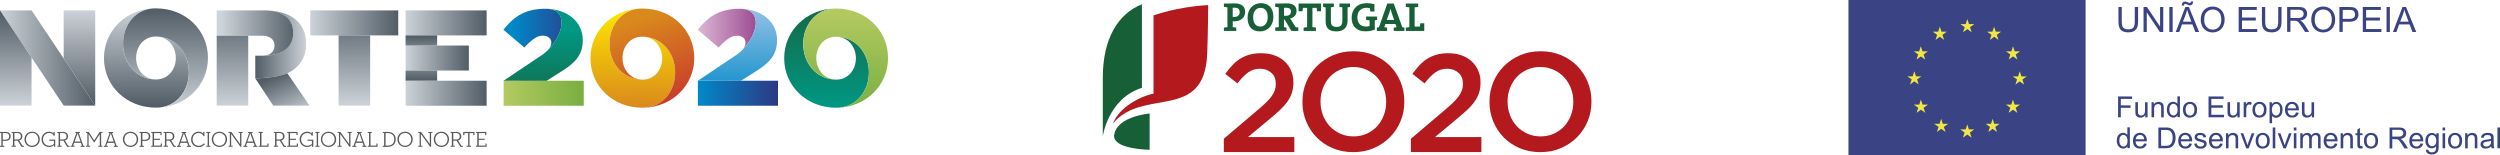 <?xml version="1.0" encoding="utf-8"?>
<!-- Generator: Adobe Illustrator 26.3.1, SVG Export Plug-In . SVG Version: 6.00 Build 0)  -->
<svg version="1.1" id="Layer_1" xmlns="http://www.w3.org/2000/svg" xmlns:xlink="http://www.w3.org/1999/xlink" x="0px" y="0px"
	 width="340px" height="21.12px" viewBox="0 0 340 21.12" style="enable-background:new 0 0 340 21.12;" xml:space="preserve">
<style type="text/css">
	
		.st0{clip-path:url(#SVGID_00000069395104292517461910000009189019117961483173_);fill:url(#SVGID_00000098909059140114850480000014178606348326776975_);}
	
		.st1{clip-path:url(#SVGID_00000170994121243487156870000016426110700058468011_);fill:url(#SVGID_00000029031081112845860680000008826954472032980372_);}
	
		.st2{clip-path:url(#SVGID_00000049213322406033705270000007261799016324847766_);fill:url(#SVGID_00000010270992654161990100000004659687696584940199_);}
	
		.st3{clip-path:url(#SVGID_00000083773576548430934740000013044078240955434685_);fill:url(#SVGID_00000109730001801231911620000005214695697744716188_);}
	
		.st4{clip-path:url(#SVGID_00000168825327744347133750000010945104510259156617_);fill:url(#SVGID_00000152956843978051127570000011592749889947042445_);}
	
		.st5{clip-path:url(#SVGID_00000143582837757353783970000002862851446496284603_);fill:url(#SVGID_00000173130009960506224380000010347705044452141961_);}
	
		.st6{clip-path:url(#SVGID_00000139281776139801186310000010418877687679557760_);fill:url(#SVGID_00000098924164624973359320000004771192561839838115_);}
	
		.st7{clip-path:url(#SVGID_00000145742388528462916050000008949002674102280360_);fill:url(#SVGID_00000053538048521043884470000011906459966606155943_);}
	
		.st8{clip-path:url(#SVGID_00000098899120664530335250000004887213007873582480_);fill:url(#SVGID_00000158006601991099016870000017162679663358615741_);}
	
		.st9{clip-path:url(#SVGID_00000047768793564621922670000009264011884952820407_);fill:url(#SVGID_00000021114592294906246290000001449536617740547768_);}
	
		.st10{clip-path:url(#SVGID_00000146500823761299036880000004461704207649056907_);fill:url(#SVGID_00000147911753543826295050000011904616829087339670_);}
	
		.st11{clip-path:url(#SVGID_00000169548469450287176690000018243474667688767385_);fill:url(#SVGID_00000068669597153840454480000017473402482160395419_);}
	
		.st12{clip-path:url(#SVGID_00000060708619490342404610000013403241277866505097_);fill:url(#SVGID_00000036234841052865659620000005711211899332383910_);}
	
		.st13{clip-path:url(#SVGID_00000010997144978047067200000005866222526050543542_);fill:url(#SVGID_00000050655830937894061130000018160953937469051282_);}
	
		.st14{clip-path:url(#SVGID_00000026881029562931751250000002495548219029027714_);fill:url(#SVGID_00000049179836517820327920000014773893765183110572_);}
	
		.st15{clip-path:url(#SVGID_00000096026102611403344180000006909159993833805986_);fill:url(#SVGID_00000006697420831481479100000012804937439122037173_);}
	
		.st16{clip-path:url(#SVGID_00000173867208414902278460000006031300424009886356_);fill:url(#SVGID_00000157296872014023649740000012564153145164485760_);}
	
		.st17{clip-path:url(#SVGID_00000020400836372867905660000012896807239488092854_);fill:url(#SVGID_00000142872727264122388740000007346488339330857603_);}
	
		.st18{clip-path:url(#SVGID_00000022538945886443583130000004543184005079077809_);fill:url(#SVGID_00000013871673503979965070000002532036745320036025_);}
	
		.st19{clip-path:url(#SVGID_00000148627116521213641030000003954241494438592155_);fill:url(#SVGID_00000079461854380583843620000010469028848352826026_);}
	
		.st20{clip-path:url(#SVGID_00000073691132872327753680000009155873725866622631_);fill:url(#SVGID_00000026850032554791298350000004950678622003795334_);}
	
		.st21{clip-path:url(#SVGID_00000011012668056474588430000008472678504841636002_);fill:url(#SVGID_00000170976690352245536810000007504218730269070483_);}
	
		.st22{clip-path:url(#SVGID_00000031203901176647330340000011693791436566295433_);fill:url(#SVGID_00000093145137962505606810000015144789517816465025_);}
	
		.st23{clip-path:url(#SVGID_00000161628606477319295400000003882817574490969729_);fill:url(#SVGID_00000128445102255738144700000006522437271721106861_);}
	
		.st24{clip-path:url(#SVGID_00000151529468436801079110000000265534570669791630_);fill:url(#SVGID_00000026861923290239270550000001397083619629165736_);}
	
		.st25{clip-path:url(#SVGID_00000052098675266575868790000002171954730418529199_);fill:url(#SVGID_00000031204932396275540830000015254786387988901812_);}
	.st26{fill:#59595B;}
	.st27{fill:#B3191D;}
	.st28{fill:#175F36;}
	.st29{fill-rule:evenodd;clip-rule:evenodd;fill:#F0E644;}
	.st30{fill-rule:evenodd;clip-rule:evenodd;fill:#3A4384;}
	.st31{fill:#3A4384;}
</style>
<g>
	<g>
		<g>
			<defs>
				<path id="SVGID_1_" d="M100.26,7.39c0.25-0.18,0.46-0.35,0.62-0.52C100.69,7.06,100.48,7.23,100.26,7.39 M94.89,4.04l2.84,2.42
					c1.07-1.15,1.76-1.61,2.5-1.61c0.74,0,1.16,0.41,1.16,0.96c0,0.34-0.15,0.69-0.51,1.05c2.12-2.02,3.05-5.67-0.29-5.67
					C97.9,1.2,96.38,2.19,94.89,4.04"/>
			</defs>
			<clipPath id="SVGID_00000168110809898673951790000011345818755741643956_">
				<use xlink:href="#SVGID_1_"  style="overflow:visible;"/>
			</clipPath>
			
				<linearGradient id="SVGID_00000164488857780723972600000013561745775063828415_" gradientUnits="userSpaceOnUse" x1="-7.296" y1="111.923" x2="-6.829" y2="111.923" gradientTransform="matrix(19.113 0 0 -19.113 234.571 2143.464)">
				<stop  offset="0" style="stop-color:#DAB4D2"/>
				<stop  offset="1" style="stop-color:#943C8A"/>
			</linearGradient>
			
				<rect x="94.89" y="1.2" style="clip-path:url(#SVGID_00000168110809898673951790000011345818755741643956_);fill:url(#SVGID_00000164488857780723972600000013561745775063828415_);" width="9.05" height="6.19"/>
		</g>
		<g>
			<defs>
				<rect id="SVGID_00000140694237419835799250000003301835883050109572_" x="94.91" y="10.98" width="10.9" height="3.4"/>
			</defs>
			<clipPath id="SVGID_00000134950114299766189920000006925988339349114540_">
				<use xlink:href="#SVGID_00000140694237419835799250000003301835883050109572_"  style="overflow:visible;"/>
			</clipPath>
			
				<linearGradient id="SVGID_00000142145324422775733420000001405491124212413094_" gradientUnits="userSpaceOnUse" x1="-5.972" y1="111.981" x2="-5.504" y2="111.981" gradientTransform="matrix(23.315 0 0 -23.315 234.14 2623.507)">
				<stop  offset="0" style="stop-color:#0089C8"/>
				<stop  offset="1" style="stop-color:#2D3884"/>
			</linearGradient>
			
				<rect x="94.91" y="10.98" style="clip-path:url(#SVGID_00000134950114299766189920000006925988339349114540_);fill:url(#SVGID_00000142145324422775733420000001405491124212413094_);" width="10.9" height="3.4"/>
		</g>
		<g>
			<defs>
				<path id="SVGID_00000179609853812196020640000002565960654527282105_" d="M100.26,7.39l-5.36,3.59l5.86,0.01l2.31-1.47
					c1.55-1,2.61-2.07,2.61-4.05V5.43c0-2.46-2.12-4.23-5.08-4.23C104.25,1.2,102.8,5.56,100.26,7.39"/>
			</defs>
			<clipPath id="SVGID_00000014601949416026709210000001859572353165793974_">
				<use xlink:href="#SVGID_00000179609853812196020640000002565960654527282105_"  style="overflow:visible;"/>
			</clipPath>
			
				<linearGradient id="SVGID_00000084513972616893588270000012235252113621021864_" gradientUnits="userSpaceOnUse" x1="1.731" y1="115.153" x2="2.199" y2="115.153" gradientTransform="matrix(0 -28.056 -28.056 0 3331.057 62.766)">
				<stop  offset="0" style="stop-color:#0089C8"/>
				<stop  offset="1" style="stop-color:#95C1E5"/>
			</linearGradient>
			
				<rect x="94.9" y="1.2" style="clip-path:url(#SVGID_00000014601949416026709210000001859572353165793974_);fill:url(#SVGID_00000084513972616893588270000012235252113621021864_);" width="10.77" height="9.79"/>
		</g>
		<g>
			<defs>
				<path id="SVGID_00000138551866931419049760000015055412955660792751_" d="M73.84,7.39c0.25-0.18,0.46-0.35,0.62-0.52
					C74.26,7.06,74.05,7.23,73.84,7.39 M68.46,4.04l2.85,2.42c1.07-1.15,1.76-1.61,2.5-1.61c0.74,0,1.17,0.41,1.17,0.96
					c0,0.34-0.15,0.69-0.51,1.05c2.12-2.02,3.05-5.67-0.29-5.67C71.47,1.2,69.95,2.19,68.46,4.04"/>
			</defs>
			<clipPath id="SVGID_00000127741034405879837030000016885981675422879911_">
				<use xlink:href="#SVGID_00000138551866931419049760000015055412955660792751_"  style="overflow:visible;"/>
			</clipPath>
			
				<linearGradient id="SVGID_00000027604239828356408620000012243908638160347816_" gradientUnits="userSpaceOnUse" x1="-5.411" y1="111.799" x2="-4.943" y2="111.799" gradientTransform="matrix(20.412 0 0 -20.412 180.098 2286.285)">
				<stop  offset="0" style="stop-color:#0089C8"/>
				<stop  offset="1" style="stop-color:#2D3884"/>
			</linearGradient>
			
				<rect x="68.46" y="1.2" style="clip-path:url(#SVGID_00000127741034405879837030000016885981675422879911_);fill:url(#SVGID_00000027604239828356408620000012243908638160347816_);" width="9.05" height="6.19"/>
		</g>
		<g>
			<defs>
				<rect id="SVGID_00000019657895196345721280000012696406178547646599_" x="68.49" y="10.98" width="10.9" height="3.4"/>
			</defs>
			<clipPath id="SVGID_00000066488361360724944160000002412595850521154961_">
				<use xlink:href="#SVGID_00000019657895196345721280000012696406178547646599_"  style="overflow:visible;"/>
			</clipPath>
			
				<linearGradient id="SVGID_00000137820743859984783900000002159325567194191801_" gradientUnits="userSpaceOnUse" x1="-4.681" y1="111.981" x2="-4.213" y2="111.981" gradientTransform="matrix(23.311 0 0 -23.311 177.599 2623.077)">
				<stop  offset="0" style="stop-color:#B4CA61"/>
				<stop  offset="1" style="stop-color:#78AE40"/>
			</linearGradient>
			
				<rect x="68.49" y="10.98" style="clip-path:url(#SVGID_00000066488361360724944160000002412595850521154961_);fill:url(#SVGID_00000137820743859984783900000002159325567194191801_);" width="10.9" height="3.4"/>
		</g>
		<g>
			<defs>
				<path id="SVGID_00000130620119703885115680000016307373428737748363_" d="M87.33,4.98c0.02,0,0.04,0,0.06,0
					c-0.02,0-0.03,0-0.05,0H87.33z M80.3,7.9v0.04c0,3.75,3.05,6.71,7.04,6.71h0.05c2.72,0,4.43-2.26,4.43-4.77V9.82
					c0-2.52-1.72-4.8-4.44-4.83c1.64,0.03,2.67,1.4,2.67,2.92v0.04c0,1.51-1.03,2.88-2.67,2.88c-2.75,0-4.49-2.3-4.49-4.83V5.93
					c0-2.46,1.64-4.68,4.26-4.77C83.27,1.27,80.3,4.22,80.3,7.9 M87.33,1.16c-0.06,0-0.12,0-0.17,0c0.07,0,0.15,0,0.22,0H87.33z"/>
			</defs>
			<clipPath id="SVGID_00000124844541028089590370000006553972840265770386_">
				<use xlink:href="#SVGID_00000130620119703885115680000016307373428737748363_"  style="overflow:visible;"/>
			</clipPath>
			
				<linearGradient id="SVGID_00000083769854553867534550000005655942150771251902_" gradientUnits="userSpaceOnUse" x1="-1.17" y1="105.341" x2="-0.703" y2="105.341" gradientTransform="matrix(-0.279 27.977 27.977 0.279 -2861.269 4.843)">
				<stop  offset="0" style="stop-color:#FDE600"/>
				<stop  offset="1" style="stop-color:#DA8A1C"/>
			</linearGradient>
			
				<polygon style="clip-path:url(#SVGID_00000124844541028089590370000006553972840265770386_);fill:url(#SVGID_00000083769854553867534550000005655942150771251902_);" points="
				91.96,1.16 91.82,14.76 80.17,14.65 80.3,1.04 			"/>
		</g>
		<g>
			<defs>
				<path id="SVGID_00000168086143269270770830000004729399951288685220_" d="M87.34,14.65h0.05c0.06,0,0.12,0,0.17,0
					C87.49,14.65,87.42,14.65,87.34,14.65 M87.38,10.83h0.01c-0.02,0-0.04,0-0.06,0C87.34,10.83,87.36,10.83,87.38,10.83
					 M87.34,4.98L87.34,4.98 M87.33,1.16c-2.72,0-4.44,2.26-4.44,4.77v0.06c0,2.52,1.72,4.8,4.44,4.83
					c-1.63-0.03-2.67-1.4-2.67-2.92V7.87c0-1.51,1.03-2.88,2.67-2.88c2.75,0,4.49,2.3,4.49,4.83v0.06c0,2.45-1.64,4.67-4.26,4.77
					c3.88-0.11,6.86-3.06,6.86-6.74V7.87c0-3.75-3.05-6.71-7.04-6.71H87.33z"/>
			</defs>
			<clipPath id="SVGID_00000026850972277513974580000011225316784105950652_">
				<use xlink:href="#SVGID_00000168086143269270770830000004729399951288685220_"  style="overflow:visible;"/>
			</clipPath>
			
				<linearGradient id="SVGID_00000052811060899240691410000001031377489106982546_" gradientUnits="userSpaceOnUse" x1="3.327" y1="113.948" x2="3.794" y2="113.948" gradientTransform="matrix(-9.56 -26.136 -26.136 9.56 3101.06 -987.618)">
				<stop  offset="0" style="stop-color:#C7362D"/>
				<stop  offset="1" style="stop-color:#DA8A1C"/>
			</linearGradient>
			
				<polygon style="clip-path:url(#SVGID_00000026850972277513974580000011225316784105950652_);fill:url(#SVGID_00000052811060899240691410000001031377489106982546_);" points="
				84.25,18.37 78.54,2.75 93.06,-2.56 98.77,13.06 			"/>
		</g>
		<g>
			<defs>
				<path id="SVGID_00000084495321020962177460000011868494111885554870_" d="M113.68,4.98c0.02,0,0.04,0,0.06,0
					c-0.02,0-0.03,0-0.05,0H113.68z M106.65,7.9v0.04c0,3.75,3.05,6.71,7.04,6.71h0.05c2.72,0,4.43-2.26,4.43-4.77V9.82
					c0-2.52-1.72-4.8-4.44-4.83c1.64,0.03,2.67,1.4,2.67,2.92v0.04c0,1.51-1.03,2.88-2.67,2.88c-2.75,0-4.49-2.3-4.49-4.83V5.93
					c0-2.45,1.64-4.67,4.26-4.77C109.62,1.27,106.65,4.22,106.65,7.9 M113.68,1.16c-0.06,0-0.12,0-0.18,0c0.08,0,0.15,0,0.23,0
					H113.68z"/>
			</defs>
			<clipPath id="SVGID_00000021837692196678528110000001955272958275965828_">
				<use xlink:href="#SVGID_00000084495321020962177460000011868494111885554870_"  style="overflow:visible;"/>
			</clipPath>
			
				<linearGradient id="SVGID_00000016048713788658029360000010429140280225713812_" gradientUnits="userSpaceOnUse" x1="1.746" y1="115.661" x2="2.213" y2="115.661" gradientTransform="matrix(0 -27.978 -27.978 0 3348.388 63.265)">
				<stop  offset="0" style="stop-color:#009783"/>
				<stop  offset="1" style="stop-color:#156947"/>
			</linearGradient>
			
				<rect x="106.65" y="1.16" style="clip-path:url(#SVGID_00000021837692196678528110000001955272958275965828_);fill:url(#SVGID_00000016048713788658029360000010429140280225713812_);" width="11.53" height="13.49"/>
		</g>
		<g>
			<defs>
				<path id="SVGID_00000039115061165990644410000000705195642196170163_" d="M113.69,14.65h0.05c0.06,0,0.12,0,0.18,0
					C113.84,14.65,113.77,14.65,113.69,14.65 M113.73,10.83h0.01c-0.02,0-0.04,0-0.06,0C113.7,10.83,113.71,10.83,113.73,10.83
					 M113.69,4.98L113.69,4.98 M113.68,1.16c-2.72,0-4.43,2.26-4.43,4.77v0.06c0,2.52,1.72,4.8,4.44,4.83
					c-1.64-0.02-2.67-1.4-2.67-2.92V7.87c0-1.51,1.03-2.88,2.67-2.88c2.75,0,4.49,2.3,4.49,4.83v0.06c0,2.45-1.64,4.67-4.26,4.77
					c3.88-0.11,6.85-3.06,6.85-6.74V7.87c0-3.75-3.05-6.71-7.04-6.71H113.68z"/>
			</defs>
			<clipPath id="SVGID_00000029763872498579543320000012294947621935926203_">
				<use xlink:href="#SVGID_00000039115061165990644410000000705195642196170163_"  style="overflow:visible;"/>
			</clipPath>
			
				<linearGradient id="SVGID_00000080201282223698964790000011956045630565967522_" gradientUnits="userSpaceOnUse" x1="-1.143" y1="104.489" x2="-0.676" y2="104.489" gradientTransform="matrix(0 29.566 29.566 0 -2974.311 35.031)">
				<stop  offset="0" style="stop-color:#B4CA61"/>
				<stop  offset="1" style="stop-color:#78AE40"/>
			</linearGradient>
			
				<rect x="109.24" y="1.16" style="clip-path:url(#SVGID_00000029763872498579543320000012294947621935926203_);fill:url(#SVGID_00000080201282223698964790000011956045630565967522_);" width="11.53" height="13.49"/>
		</g>
		<g>
			<defs>
				<path id="SVGID_00000003803083207178546220000015903819318123929269_" d="M73.84,7.39l-5.36,3.59l5.86,0.01l2.31-1.47
					c1.55-1,2.61-2.07,2.61-4.05V5.43c0-2.46-2.12-4.23-5.08-4.23C77.82,1.2,76.37,5.56,73.84,7.39"/>
			</defs>
			<clipPath id="SVGID_00000179607627187492502090000000523979691417984424_">
				<use xlink:href="#SVGID_00000003803083207178546220000015903819318123929269_"  style="overflow:visible;"/>
			</clipPath>
			
				<linearGradient id="SVGID_00000043420796327335572650000015985023523281743507_" gradientUnits="userSpaceOnUse" x1="-1.845" y1="104.564" x2="-1.378" y2="104.564" gradientTransform="matrix(0.341 21.171 21.171 -0.341 -2139.268 78.965)">
				<stop  offset="0" style="stop-color:#009783"/>
				<stop  offset="1" style="stop-color:#156947"/>
			</linearGradient>
			
				<polygon style="clip-path:url(#SVGID_00000179607627187492502090000000523979691417984424_);fill:url(#SVGID_00000043420796327335572650000015985023523281743507_);" points="
				79.25,1.02 79.41,10.98 68.48,11.16 68.32,1.2 			"/>
		</g>
		<g>
			<defs>
				<rect id="SVGID_00000004531618356038251090000005298192476416695186_" x="55.16" y="1.41" width="11.02" height="3.4"/>
			</defs>
			<clipPath id="SVGID_00000013896403553674774100000013976428091164319376_">
				<use xlink:href="#SVGID_00000004531618356038251090000005298192476416695186_"  style="overflow:visible;"/>
			</clipPath>
			
				<linearGradient id="SVGID_00000148635108849608376230000012398118198855155077_" gradientUnits="userSpaceOnUse" x1="-3.983" y1="111.496" x2="-3.516" y2="111.496" gradientTransform="matrix(23.579 0 0 -23.579 149.081 2632.032)">
				<stop  offset="0" style="stop-color:#CCD2D8"/>
				<stop  offset="1" style="stop-color:#525D66"/>
			</linearGradient>
			
				<rect x="55.16" y="1.41" style="clip-path:url(#SVGID_00000013896403553674774100000013976428091164319376_);fill:url(#SVGID_00000148635108849608376230000012398118198855155077_);" width="11.02" height="3.4"/>
		</g>
		<g>
			<defs>
				<rect id="SVGID_00000058584340899937805470000016341220760627957144_" x="42.2" y="1.41" width="11.96" height="3.4"/>
			</defs>
			<clipPath id="SVGID_00000093864860126951760390000011012412773844058803_">
				<use xlink:href="#SVGID_00000058584340899937805470000016341220760627957144_"  style="overflow:visible;"/>
			</clipPath>
			
				<linearGradient id="SVGID_00000019638567131027926640000005801902248754069910_" gradientUnits="userSpaceOnUse" x1="-3.093" y1="111.376" x2="-2.626" y2="111.376" gradientTransform="matrix(25.59 0 0 -25.59 121.346 2853.21)">
				<stop  offset="0" style="stop-color:#CCD2D8"/>
				<stop  offset="1" style="stop-color:#525D66"/>
			</linearGradient>
			
				<rect x="42.2" y="1.41" style="clip-path:url(#SVGID_00000093864860126951760390000011012412773844058803_);fill:url(#SVGID_00000019638567131027926640000005801902248754069910_);" width="11.96" height="3.4"/>
		</g>
		<g>
			<defs>
				<rect id="SVGID_00000173839994729217110580000016252548267260854683_" x="55.16" y="6.19" width="8.6" height="3.4"/>
			</defs>
			<clipPath id="SVGID_00000148619772129700382110000016073295832605038730_">
				<use xlink:href="#SVGID_00000173839994729217110580000016252548267260854683_"  style="overflow:visible;"/>
			</clipPath>
			
				<linearGradient id="SVGID_00000127035923872516835070000006081933101366324660_" gradientUnits="userSpaceOnUse" x1="-5.106" y1="112.222" x2="-4.639" y2="112.222" gradientTransform="matrix(18.395 0 0 -18.395 149.081 2072.154)">
				<stop  offset="0" style="stop-color:#CCD2D8"/>
				<stop  offset="1" style="stop-color:#525D66"/>
			</linearGradient>
			
				<rect x="55.16" y="6.19" style="clip-path:url(#SVGID_00000148619772129700382110000016073295832605038730_);fill:url(#SVGID_00000127035923872516835070000006081933101366324660_);" width="8.6" height="3.4"/>
		</g>
		<g>
			<defs>
				<path id="SVGID_00000173138169894535507450000016557157783798043533_" d="M39.86,4.42v0.09c0,1.94-1.53,3.06-4.05,3.06h-1.09
					v3.09c0,0,2.85-0.03,4.37-0.7c1.52-0.68,2.55-2.07,2.55-3.96V5.96c0-1.33-0.41-2.29-1.18-3.07c-0.82-0.82-2.1-1.37-4.04-1.46
					C38.53,1.57,39.86,2.55,39.86,4.42 M35.8,1.41c0.22,0,0.42,0.01,0.63,0.01c-0.18-0.01-0.37-0.02-0.56-0.02L35.8,1.41z"/>
			</defs>
			<clipPath id="SVGID_00000060739444634194594330000005259844645653908642_">
				<use xlink:href="#SVGID_00000173138169894535507450000016557157783798043533_"  style="overflow:visible;"/>
			</clipPath>
			
				<linearGradient id="SVGID_00000033349961857679063400000003009973373431643563_" gradientUnits="userSpaceOnUse" x1="-4.772" y1="112.625" x2="-4.304" y2="112.625" gradientTransform="matrix(14.802 0 0 -14.802 105.359 1673.131)">
				<stop  offset="0" style="stop-color:#525D66"/>
				<stop  offset="1" style="stop-color:#CCD2D8"/>
			</linearGradient>
			
				<rect x="34.72" y="1.4" style="clip-path:url(#SVGID_00000060739444634194594330000005259844645653908642_);fill:url(#SVGID_00000033349961857679063400000003009973373431643563_);" width="6.92" height="9.25"/>
		</g>
		<g>
			<defs>
				<path id="SVGID_00000132083471694490635240000005073444591444232083_" d="M34.72,10.66l2.44,3.7h4.94l-3.02-4.4
					C37.57,10.63,34.72,10.66,34.72,10.66"/>
			</defs>
			<clipPath id="SVGID_00000092445335396682638750000002370076252683575169_">
				<use xlink:href="#SVGID_00000132083471694490635240000005073444591444232083_"  style="overflow:visible;"/>
			</clipPath>
			
				<linearGradient id="SVGID_00000004527255294444187030000015922585187966419124_" gradientUnits="userSpaceOnUse" x1="-5.183" y1="106.436" x2="-4.715" y2="106.436" gradientTransform="matrix(5.711 12.44 12.44 -5.711 -1256.919 682.613)">
				<stop  offset="0" style="stop-color:#525D66"/>
				<stop  offset="1" style="stop-color:#CCD2D8"/>
			</linearGradient>
			
				<polygon style="clip-path:url(#SVGID_00000092445335396682638750000002370076252683575169_);fill:url(#SVGID_00000004527255294444187030000015922585187966419124_);" points="
				40.82,7.16 43.77,13.59 36.01,17.16 33.06,10.72 			"/>
		</g>
		<g>
			<defs>
				<polygon id="SVGID_00000142865101843340245240000017248700995206252988_" points="0,1.41 8.66,14.36 12.95,14.36 4.29,1.41 				
					"/>
			</defs>
			<clipPath id="SVGID_00000031184247222152068350000001469441977213543832_">
				<use xlink:href="#SVGID_00000142865101843340245240000017248700995206252988_"  style="overflow:visible;"/>
			</clipPath>
			
				<linearGradient id="SVGID_00000022555276473380440720000003089505115803700153_" gradientUnits="userSpaceOnUse" x1="-1.121" y1="111.465" x2="-0.654" y2="111.465" gradientTransform="matrix(27.709 0 0 -27.709 31.062 3096.473)">
				<stop  offset="0" style="stop-color:#CCD2D8"/>
				<stop  offset="1" style="stop-color:#525D66"/>
			</linearGradient>
			
				<rect x="0" y="1.41" style="clip-path:url(#SVGID_00000031184247222152068350000001469441977213543832_);fill:url(#SVGID_00000022555276473380440720000003089505115803700153_);" width="12.95" height="12.95"/>
		</g>
		<g>
			<defs>
				<path id="SVGID_00000071536406037618006650000003690744856481377172_" d="M21.18,4.96c0.02,0,0.04,0,0.06,0
					c-0.02,0-0.03,0-0.05,0H21.18z M14.14,7.88v0.04c0,3.76,3.05,6.72,7.05,6.72h0.05c2.73,0,4.44-2.27,4.44-4.78V9.8
					c0-2.52-1.72-4.8-4.44-4.84c1.64,0.03,2.67,1.4,2.67,2.92v0.04c0,1.52-1.04,2.88-2.68,2.89c-2.75,0-4.5-2.3-4.5-4.84V5.91
					c0-2.45,1.64-4.67,4.25-4.77C17.11,1.25,14.14,4.2,14.14,7.88 M21.18,1.13c-0.06,0-0.12,0-0.18,0c0.08,0,0.16,0,0.24,0H21.18z"
					/>
			</defs>
			<clipPath id="SVGID_00000159445820888250572390000013811065404509529014_">
				<use xlink:href="#SVGID_00000071536406037618006650000003690744856481377172_"  style="overflow:visible;"/>
			</clipPath>
			
				<linearGradient id="SVGID_00000124163529654019009660000014560621126867934644_" gradientUnits="userSpaceOnUse" x1="1.743" y1="111.891" x2="2.211" y2="111.891" gradientTransform="matrix(0 -28.006 -28.006 0 3153.594 63.235)">
				<stop  offset="0" style="stop-color:#525D66"/>
				<stop  offset="1" style="stop-color:#CBD1D7"/>
			</linearGradient>
			
				<rect x="14.14" y="1.13" style="clip-path:url(#SVGID_00000159445820888250572390000013811065404509529014_);fill:url(#SVGID_00000124163529654019009660000014560621126867934644_);" width="11.54" height="13.5"/>
		</g>
		<g>
			<defs>
				<path id="SVGID_00000003069032567608218400000006248318134032094854_" d="M21.19,14.64h0.05c0.06,0,0.12,0,0.17,0
					C21.34,14.63,21.27,14.64,21.19,14.64 M21.23,10.81h0.01c-0.02,0-0.04,0-0.05,0C21.2,10.81,21.21,10.81,21.23,10.81 M21.19,4.96
					L21.19,4.96 M21.18,1.13c-2.72,0-4.44,2.26-4.44,4.78v0.06c0,2.52,1.72,4.81,4.45,4.84c-1.64-0.02-2.68-1.4-2.68-2.92V7.85
					c0-1.51,1.04-2.88,2.68-2.88c2.75,0,4.5,2.3,4.5,4.84v0.06c0,2.46-1.64,4.68-4.27,4.77c3.89-0.11,6.86-3.06,6.86-6.75V7.85
					c0-3.76-3.05-6.71-7.05-6.71H21.18z"/>
			</defs>
			<clipPath id="SVGID_00000043416107472680648880000003204020925963802511_">
				<use xlink:href="#SVGID_00000003069032567608218400000006248318134032094854_"  style="overflow:visible;"/>
			</clipPath>
			
				<linearGradient id="SVGID_00000163774088959218418780000009438190374426541696_" gradientUnits="userSpaceOnUse" x1="-1.141" y1="108.056" x2="-0.674" y2="108.056" gradientTransform="matrix(0 29.596 29.596 0 -3175.519 34.972)">
				<stop  offset="0" style="stop-color:#525D66"/>
				<stop  offset="1" style="stop-color:#CCD2D8"/>
			</linearGradient>
			
				<rect x="16.74" y="1.13" style="clip-path:url(#SVGID_00000043416107472680648880000003204020925963802511_);fill:url(#SVGID_00000163774088959218418780000009438190374426541696_);" width="11.54" height="13.5"/>
		</g>
		<g>
			<defs>
				<path id="SVGID_00000160153518082329990180000002462460950877063052_" d="M29.47,1.41v3.45h6.21c1,0,1.65,0.49,1.65,1.33v0.04
					c0,0.8-0.63,1.35-1.66,1.35h0.15c2.52,0,4.05-1.12,4.05-3.06V4.42c0-2.02-1.57-3.01-4-3.01L29.47,1.41z"/>
			</defs>
			<clipPath id="SVGID_00000008121806300686718120000012385007702087422614_">
				<use xlink:href="#SVGID_00000160153518082329990180000002462460950877063052_"  style="overflow:visible;"/>
			</clipPath>
			
				<linearGradient id="SVGID_00000135655177637110344060000004014572238926644910_" gradientUnits="userSpaceOnUse" x1="3.47" y1="108.285" x2="3.938" y2="108.285" gradientTransform="matrix(-22.235 0 0 22.235 117.618 -2403.272)">
				<stop  offset="0" style="stop-color:#525D66"/>
				<stop  offset="1" style="stop-color:#CED4DA"/>
			</linearGradient>
			
				<rect x="29.47" y="1.4" style="clip-path:url(#SVGID_00000008121806300686718120000012385007702087422614_);fill:url(#SVGID_00000135655177637110344060000004014572238926644910_);" width="10.39" height="6.17"/>
		</g>
		<g>
			<defs>
				<rect id="SVGID_00000096022505580759981100000004509565510590197400_" x="55.16" y="10.98" width="11.02" height="3.4"/>
			</defs>
			<clipPath id="SVGID_00000054238183443622294850000014694359687268203166_">
				<use xlink:href="#SVGID_00000096022505580759981100000004509565510590197400_"  style="overflow:visible;"/>
			</clipPath>
			
				<linearGradient id="SVGID_00000151505571924165687450000004913687021065272755_" gradientUnits="userSpaceOnUse" x1="-3.983" y1="111.959" x2="-3.516" y2="111.959" gradientTransform="matrix(23.579 0 0 -23.579 149.081 2652.503)">
				<stop  offset="0" style="stop-color:#CCD2D8"/>
				<stop  offset="1" style="stop-color:#525D66"/>
			</linearGradient>
			
				<rect x="55.16" y="10.98" style="clip-path:url(#SVGID_00000054238183443622294850000014694359687268203166_);fill:url(#SVGID_00000151505571924165687450000004913687021065272755_);" width="11.02" height="3.4"/>
		</g>
		<g>
			<defs>
				<polygon id="SVGID_00000108990947344651825850000016659306332976398739_" points="0,1.41 0,14.36 4.29,14.36 4.29,7.83 0,1.41 
									"/>
			</defs>
			<clipPath id="SVGID_00000126322194538564534050000008125335843202035387_">
				<use xlink:href="#SVGID_00000108990947344651825850000016659306332976398739_"  style="overflow:visible;"/>
			</clipPath>
			
				<linearGradient id="SVGID_00000121995276195459869620000006647186610147495314_" gradientUnits="userSpaceOnUse" x1="-1.266" y1="108.734" x2="-0.799" y2="108.734" gradientTransform="matrix(0 27.065 27.065 0 -2940.761 35.932)">
				<stop  offset="0" style="stop-color:#525D66"/>
				<stop  offset="1" style="stop-color:#CCD2D8"/>
			</linearGradient>
			
				<rect x="0" y="1.41" style="clip-path:url(#SVGID_00000126322194538564534050000008125335843202035387_);fill:url(#SVGID_00000121995276195459869620000006647186610147495314_);" width="4.29" height="12.95"/>
		</g>
		<g>
			<defs>
				<polygon id="SVGID_00000114047558024579719420000000497154479191371936_" points="8.66,1.41 8.66,7.94 12.95,14.36 12.95,1.41 
									"/>
			</defs>
			<clipPath id="SVGID_00000110459249695007867940000006142941094417798784_">
				<use xlink:href="#SVGID_00000114047558024579719420000000497154479191371936_"  style="overflow:visible;"/>
			</clipPath>
			
				<linearGradient id="SVGID_00000116200695580256098460000017103240994226699908_" gradientUnits="userSpaceOnUse" x1="-1.24" y1="108.388" x2="-0.772" y2="108.388" gradientTransform="matrix(0 27.375 27.375 0 -2956.302 35.287)">
				<stop  offset="0" style="stop-color:#CCD2D8"/>
				<stop  offset="1" style="stop-color:#525D66"/>
			</linearGradient>
			
				<rect x="8.66" y="1.41" style="clip-path:url(#SVGID_00000110459249695007867940000006142941094417798784_);fill:url(#SVGID_00000116200695580256098460000017103240994226699908_);" width="4.29" height="12.95"/>
		</g>
		<g>
			<defs>
				<rect id="SVGID_00000047040163257602562810000008089767123727747502_" x="29.47" y="4.86" width="4.29" height="9.5"/>
			</defs>
			<clipPath id="SVGID_00000075846575571259810300000008965887037221778825_">
				<use xlink:href="#SVGID_00000047040163257602562810000008089767123727747502_"  style="overflow:visible;"/>
			</clipPath>
			
				<linearGradient id="SVGID_00000097475900232218210890000018332915395227344272_" gradientUnits="userSpaceOnUse" x1="-1.245" y1="107.523" x2="-0.778" y2="107.523" gradientTransform="matrix(0 27.396 27.396 0 -2914.13 35.629)">
				<stop  offset="0" style="stop-color:#525D66"/>
				<stop  offset="1" style="stop-color:#CBD1D7"/>
			</linearGradient>
			
				<rect x="29.47" y="4.86" style="clip-path:url(#SVGID_00000075846575571259810300000008965887037221778825_);fill:url(#SVGID_00000097475900232218210890000018332915395227344272_);" width="4.29" height="9.5"/>
		</g>
		<g>
			<defs>
				<rect id="SVGID_00000181801924849827277240000010234388748758531482_" x="46.05" y="4.81" width="4.29" height="9.55"/>
			</defs>
			<clipPath id="SVGID_00000091715046871880678500000008204320989342472592_">
				<use xlink:href="#SVGID_00000181801924849827277240000010234388748758531482_"  style="overflow:visible;"/>
			</clipPath>
			
				<linearGradient id="SVGID_00000129187422919461113620000001258102749155357857_" gradientUnits="userSpaceOnUse" x1="-1.236" y1="106.849" x2="-0.769" y2="106.849" gradientTransform="matrix(0 27.539 27.539 0 -2894.279 35.487)">
				<stop  offset="0" style="stop-color:#525D66"/>
				<stop  offset="1" style="stop-color:#CCD2D8"/>
			</linearGradient>
			
				<rect x="46.05" y="4.81" style="clip-path:url(#SVGID_00000091715046871880678500000008204320989342472592_);fill:url(#SVGID_00000129187422919461113620000001258102749155357857_);" width="4.29" height="9.55"/>
		</g>
		<g>
			<defs>
				<rect id="SVGID_00000113313836973122147160000005684046420200070556_" x="55.16" y="4.81" width="4.29" height="1.38"/>
			</defs>
			<clipPath id="SVGID_00000089535083090424708120000006410954885952293018_">
				<use xlink:href="#SVGID_00000113313836973122147160000005684046420200070556_"  style="overflow:visible;"/>
			</clipPath>
			
				<linearGradient id="SVGID_00000032622295215682781770000015804473866433298602_" gradientUnits="userSpaceOnUse" x1="-1.849" y1="105.267" x2="-1.382" y2="105.267" gradientTransform="matrix(0 20.484 20.484 0 -2098.946 42.693)">
				<stop  offset="0" style="stop-color:#525D66"/>
				<stop  offset="0.012" style="stop-color:#525D66"/>
				<stop  offset="0.497" style="stop-color:#CCD2D8"/>
				<stop  offset="1" style="stop-color:#525D66"/>
			</linearGradient>
			
				<rect x="55.16" y="4.81" style="clip-path:url(#SVGID_00000089535083090424708120000006410954885952293018_);fill:url(#SVGID_00000032622295215682781770000015804473866433298602_);" width="4.29" height="1.38"/>
		</g>
		<g>
			<defs>
				<rect id="SVGID_00000053545094424742270690000015681355175436119196_" x="55.16" y="9.59" width="4.29" height="1.38"/>
			</defs>
			<clipPath id="SVGID_00000083778979487815050180000000737852157314261904_">
				<use xlink:href="#SVGID_00000053545094424742270690000015681355175436119196_"  style="overflow:visible;"/>
			</clipPath>
			
				<linearGradient id="SVGID_00000133489774390178727900000011049630813414807701_" gradientUnits="userSpaceOnUse" x1="2.193" y1="114.68" x2="2.66" y2="114.68" gradientTransform="matrix(0 -20.47 -20.47 0 2404.8 55.846)">
				<stop  offset="0" style="stop-color:#525D66"/>
				<stop  offset="0.012" style="stop-color:#525D66"/>
				<stop  offset="0.497" style="stop-color:#CCD2D8"/>
				<stop  offset="1" style="stop-color:#525D66"/>
			</linearGradient>
			
				<rect x="55.16" y="9.59" style="clip-path:url(#SVGID_00000083778979487815050180000000737852157314261904_);fill:url(#SVGID_00000133489774390178727900000011049630813414807701_);" width="4.29" height="1.38"/>
		</g>
		<path class="st26" d="M0,17.94h0.77c0.44,0,0.68,0.26,0.68,0.61c0,0.35-0.24,0.61-0.68,0.61h-0.4v0.67h0.21v0.14H0v-0.14h0.18
			v-1.74H0V17.94z M0.76,19c0.33,0,0.49-0.18,0.49-0.45c0-0.28-0.17-0.46-0.49-0.46H0.38V19H0.76z"/>
		<path class="st26" d="M2.4,19.13H1.96v0.69h0.21v0.14H1.58v-0.14h0.18v-1.74H1.58v-0.14h0.79c0.44,0,0.68,0.26,0.68,0.61
			c0,0.27-0.15,0.49-0.44,0.56l0.45,0.72h0.19v0.14H2.92L2.4,19.13z M2.34,18.98c0.35,0,0.5-0.17,0.5-0.44
			c0-0.27-0.16-0.45-0.5-0.45H1.96v0.88H2.34z"/>
		<path class="st26" d="M3.33,18.95c0-0.6,0.47-1.04,1.04-1.04c0.58,0,1.04,0.44,1.04,1.04c0,0.6-0.46,1.04-1.04,1.04
			C3.79,19.99,3.33,19.55,3.33,18.95 M5.21,18.95c0-0.49-0.35-0.87-0.84-0.87c-0.48,0-0.84,0.37-0.84,0.87
			c0,0.49,0.35,0.87,0.84,0.87C4.85,19.82,5.21,19.44,5.21,18.95"/>
		<path class="st26" d="M7.33,19.74c-0.15,0.15-0.37,0.25-0.66,0.25c-0.56,0-1.02-0.4-1.02-1.04c0-0.6,0.46-1.04,1.02-1.04
			c0.28,0,0.49,0.09,0.61,0.26v-0.23h0.16v0.52H7.29C7.21,18.21,7,18.09,6.68,18.09c-0.48,0-0.83,0.37-0.83,0.86
			c0,0.51,0.36,0.87,0.84,0.87c0.32,0,0.51-0.12,0.64-0.24v-0.43H6.71v-0.16h0.8v0.97H7.33V19.74z"/>
		<path class="st26" d="M8.62,19.13H8.17v0.69h0.21v0.14H7.79v-0.14h0.18v-1.74H7.79v-0.14h0.79c0.44,0,0.68,0.26,0.68,0.61
			c0,0.27-0.15,0.49-0.44,0.56l0.45,0.72h0.19v0.14H9.13L8.62,19.13z M8.55,18.98c0.35,0,0.5-0.17,0.5-0.44
			c0-0.27-0.16-0.45-0.5-0.45H8.17v0.88H8.55z"/>
		<path class="st26" d="M11.51,19.97h-0.55v-0.14h0.19L11,19.42H10.1l-0.15,0.4h0.2v0.14H9.6v-0.14h0.15l0.64-1.74h-0.15v-0.14h0.62
			v0.14h-0.15l0.63,1.74h0.16V19.97z M10.15,19.25h0.8l-0.4-1.13L10.15,19.25"/>
		<polygon class="st26" points="13.94,19.96 13.36,19.96 13.36,19.82 13.57,19.82 13.57,18.24 12.85,19.35 12.77,19.35 12.05,18.23 
			12.05,19.82 12.26,19.82 12.26,19.96 11.69,19.96 11.69,19.82 11.88,19.82 11.88,18.08 11.69,18.08 11.69,17.94 12.07,17.94 
			12.81,19.09 13.55,17.94 13.95,17.94 13.95,18.08 13.76,18.08 13.76,19.82 13.94,19.82 		"/>
		<path class="st26" d="M16.03,19.97h-0.55v-0.14h0.19l-0.15-0.4h-0.91l-0.15,0.4h0.2v0.14h-0.54v-0.14h0.16l0.63-1.74h-0.15v-0.14
			h0.62v0.14h-0.15l0.63,1.74h0.16V19.97z M14.67,19.25h0.8l-0.4-1.13L14.67,19.25z"/>
		<path class="st26" d="M16.71,18.95c0-0.6,0.47-1.04,1.04-1.04c0.58,0,1.04,0.44,1.04,1.04c0,0.6-0.47,1.04-1.04,1.04
			C17.18,19.99,16.71,19.55,16.71,18.95 M18.59,18.95c0-0.49-0.35-0.87-0.84-0.87c-0.48,0-0.84,0.37-0.84,0.87
			c0,0.49,0.35,0.87,0.84,0.87C18.23,19.82,18.59,19.44,18.59,18.95"/>
		<path class="st26" d="M18.99,17.94h0.77c0.44,0,0.68,0.26,0.68,0.61c0,0.35-0.24,0.61-0.68,0.61h-0.4v0.67h0.21v0.14h-0.59v-0.14
			h0.18v-1.74h-0.18V17.94z M19.75,19c0.33,0,0.49-0.18,0.49-0.45c0-0.28-0.17-0.46-0.49-0.46h-0.38V19H19.75z"/>
		<polygon class="st26" points="21.82,18.1 20.95,18.1 20.95,18.87 21.76,18.87 21.76,19.02 20.95,19.02 20.95,19.8 21.86,19.8 
			21.86,19.52 22.02,19.52 22.02,19.96 20.57,19.96 20.57,19.82 20.75,19.82 20.75,18.08 20.57,18.08 20.57,17.94 21.97,17.94 
			21.97,18.38 21.82,18.38 		"/>
		<path class="st26" d="M23.07,19.13h-0.44v0.69h0.21v0.14h-0.59v-0.14h0.18v-1.74h-0.18v-0.14h0.79c0.44,0,0.68,0.26,0.68,0.61
			c0,0.27-0.15,0.49-0.44,0.56l0.45,0.72h0.19v0.14h-0.32L23.07,19.13z M23.01,18.98c0.35,0,0.5-0.17,0.5-0.44
			c0-0.27-0.16-0.45-0.5-0.45h-0.38v0.88H23.01z"/>
		<path class="st26" d="M25.97,19.97h-0.55v-0.14h0.19l-0.15-0.4h-0.91l-0.15,0.4h0.2v0.14h-0.54v-0.14h0.16l0.63-1.74H24.7v-0.14
			h0.62v0.14h-0.15l0.63,1.74h0.16V19.97z M24.61,19.25h0.8l-0.4-1.13L24.61,19.25z"/>
		<path class="st26" d="M27.01,17.91c0.29,0,0.51,0.1,0.63,0.28v-0.25h0.16v0.57h-0.15c-0.07-0.28-0.33-0.42-0.64-0.42
			c-0.48,0-0.82,0.37-0.82,0.87c0,0.5,0.35,0.87,0.83,0.87c0.29,0,0.53-0.13,0.69-0.34l0.15,0.11c-0.2,0.26-0.48,0.41-0.84,0.41
			c-0.58,0-1.03-0.43-1.03-1.04C26,18.35,26.44,17.91,27.01,17.91"/>
		<polygon class="st26" points="28.06,17.94 28.61,17.94 28.61,18.08 28.43,18.08 28.43,19.82 28.61,19.82 28.61,19.96 28.06,19.96 
			28.06,19.82 28.24,19.82 28.24,18.08 28.06,18.08 		"/>
		<path class="st26" d="M28.8,18.95c0-0.6,0.47-1.04,1.04-1.04c0.58,0,1.04,0.44,1.04,1.04c0,0.6-0.46,1.04-1.04,1.04
			C29.27,19.99,28.8,19.55,28.8,18.95 M30.68,18.95c0-0.49-0.35-0.87-0.84-0.87c-0.48,0-0.84,0.37-0.84,0.87
			c0,0.49,0.36,0.87,0.84,0.87C30.33,19.82,30.68,19.44,30.68,18.95"/>
		<polygon class="st26" points="33.01,18.08 32.83,18.08 32.83,19.96 32.7,19.96 31.44,18.22 31.44,19.82 31.64,19.82 31.64,19.96 
			31.08,19.96 31.08,19.82 31.26,19.82 31.26,18.08 31.08,18.08 31.08,17.94 31.46,17.94 32.65,19.59 32.65,18.08 32.45,18.08 
			32.45,17.94 33.01,17.94 		"/>
		<path class="st26" d="M35,19.97h-0.55v-0.14h0.19l-0.14-0.4h-0.91l-0.15,0.4h0.2v0.14H33.1v-0.14h0.16l0.63-1.74h-0.15v-0.14h0.62
			v0.14h-0.15l0.63,1.74H35V19.97z M33.64,19.25h0.8l-0.4-1.13L33.64,19.25z"/>
		<polygon class="st26" points="35.18,17.94 35.74,17.94 35.74,18.08 35.56,18.08 35.56,19.8 36.36,19.8 36.36,19.52 36.52,19.52 
			36.52,19.96 35.18,19.96 35.18,19.82 35.36,19.82 35.36,18.08 35.18,18.08 		"/>
		<path class="st26" d="M38.05,19.13h-0.44v0.69h0.21v0.14h-0.59v-0.14h0.18v-1.74h-0.18v-0.14h0.79c0.44,0,0.68,0.26,0.68,0.61
			c0,0.27-0.15,0.49-0.44,0.56l0.45,0.72h0.19v0.14h-0.32L38.05,19.13z M37.99,18.98c0.35,0,0.5-0.17,0.5-0.44
			c0-0.27-0.16-0.45-0.5-0.45h-0.38v0.88H37.99z"/>
		<polygon class="st26" points="40.32,18.1 39.45,18.1 39.45,18.87 40.26,18.87 40.26,19.02 39.45,19.02 39.45,19.8 40.36,19.8 
			40.36,19.52 40.52,19.52 40.52,19.96 39.07,19.96 39.07,19.82 39.25,19.82 39.25,18.08 39.07,18.08 39.07,17.94 40.48,17.94 
			40.48,18.38 40.32,18.38 		"/>
		<path class="st26" d="M42.43,19.74c-0.15,0.15-0.37,0.25-0.66,0.25c-0.56,0-1.02-0.4-1.02-1.04c0-0.6,0.46-1.04,1.02-1.04
			c0.28,0,0.49,0.09,0.61,0.26v-0.23h0.16v0.52h-0.15c-0.07-0.25-0.29-0.37-0.61-0.37c-0.48,0-0.83,0.37-0.83,0.86
			c0,0.51,0.36,0.87,0.84,0.87c0.32,0,0.51-0.12,0.63-0.24v-0.43h-0.61v-0.16h0.8v0.97h-0.18V19.74z"/>
		<polygon class="st26" points="42.89,17.94 43.45,17.94 43.45,18.08 43.26,18.08 43.26,19.82 43.45,19.82 43.45,19.96 42.89,19.96 
			42.89,19.82 43.07,19.82 43.07,18.08 42.89,18.08 		"/>
		<path class="st26" d="M43.64,18.95c0-0.6,0.47-1.04,1.04-1.04c0.58,0,1.04,0.44,1.04,1.04c0,0.6-0.47,1.04-1.04,1.04
			C44.1,19.99,43.64,19.55,43.64,18.95 M45.51,18.95c0-0.49-0.35-0.87-0.84-0.87c-0.48,0-0.84,0.37-0.84,0.87
			c0,0.49,0.35,0.87,0.84,0.87C45.16,19.82,45.51,19.44,45.51,18.95"/>
		<polygon class="st26" points="47.84,18.08 47.66,18.08 47.66,19.96 47.53,19.96 46.27,18.22 46.27,19.82 46.47,19.82 46.47,19.96 
			45.91,19.96 45.91,19.82 46.1,19.82 46.1,18.08 45.91,18.08 45.91,17.94 46.29,17.94 47.48,19.59 47.48,18.08 47.28,18.08 
			47.28,17.94 47.84,17.94 		"/>
		<path class="st26" d="M49.83,19.97h-0.55v-0.14h0.19l-0.15-0.4h-0.91l-0.15,0.4h0.2v0.14h-0.54v-0.14h0.16l0.63-1.74h-0.15v-0.14
			h0.62v0.14h-0.15l0.63,1.74h0.16V19.97z M48.47,19.25h0.8l-0.4-1.13L48.47,19.25z"/>
		<polygon class="st26" points="50.01,17.94 50.57,17.94 50.57,18.08 50.39,18.08 50.39,19.8 51.19,19.8 51.19,19.52 51.35,19.52 
			51.35,19.96 50.01,19.96 50.01,19.82 50.19,19.82 50.19,18.08 50.01,18.08 		"/>
		<path class="st26" d="M52.06,17.94h0.69c0.67,0,1.07,0.41,1.07,1.01s-0.4,1.02-1.07,1.02h-0.69v-0.14h0.18v-1.74h-0.18V17.94z
			 M52.73,19.8c0.6,0,0.89-0.36,0.89-0.85c0-0.5-0.29-0.85-0.89-0.85h-0.29v1.7H52.73z"/>
		<path class="st26" d="M54.05,18.95c0-0.6,0.47-1.04,1.04-1.04c0.58,0,1.04,0.44,1.04,1.04c0,0.6-0.47,1.04-1.04,1.04
			C54.52,19.99,54.05,19.55,54.05,18.95 M55.93,18.95c0-0.49-0.35-0.87-0.84-0.87c-0.48,0-0.84,0.37-0.84,0.87
			c0,0.49,0.35,0.87,0.84,0.87C55.58,19.82,55.93,19.44,55.93,18.95"/>
		<polygon class="st26" points="58.81,18.08 58.63,18.08 58.63,19.96 58.5,19.96 57.24,18.22 57.24,19.82 57.45,19.82 57.45,19.96 
			56.88,19.96 56.88,19.82 57.07,19.82 57.07,18.08 56.88,18.08 56.88,17.94 57.26,17.94 58.45,19.59 58.45,18.08 58.25,18.08 
			58.25,17.94 58.81,17.94 		"/>
		<path class="st26" d="M58.99,18.95c0-0.6,0.46-1.04,1.04-1.04c0.58,0,1.04,0.44,1.04,1.04c0,0.6-0.47,1.04-1.04,1.04
			C59.46,19.99,58.99,19.55,58.99,18.95 M60.87,18.95c0-0.49-0.35-0.87-0.84-0.87s-0.84,0.37-0.84,0.87c0,0.49,0.36,0.87,0.84,0.87
			S60.87,19.44,60.87,18.95"/>
		<path class="st26" d="M62.09,19.13h-0.44v0.69h0.21v0.14h-0.59v-0.14h0.18v-1.74h-0.18v-0.14h0.79c0.44,0,0.68,0.26,0.68,0.61
			c0,0.27-0.15,0.49-0.44,0.56l0.45,0.72h0.19v0.14h-0.32L62.09,19.13z M62.03,18.98c0.34,0,0.5-0.17,0.5-0.44
			c0-0.27-0.16-0.45-0.5-0.45h-0.38v0.88H62.03z"/>
		<polygon class="st26" points="64.37,18.1 63.86,18.1 63.86,19.82 64.06,19.82 64.06,19.96 63.47,19.96 63.47,19.82 63.67,19.82 
			63.67,18.1 63.16,18.1 63.16,18.38 63,18.38 63,17.94 64.53,17.94 64.53,18.38 64.37,18.38 		"/>
		<polygon class="st26" points="65.98,18.1 65.11,18.1 65.11,18.87 65.92,18.87 65.92,19.02 65.11,19.02 65.11,19.8 66.02,19.8 
			66.02,19.52 66.18,19.52 66.18,19.96 64.73,19.96 64.73,19.82 64.91,19.82 64.91,18.08 64.73,18.08 64.73,17.94 66.14,17.94 
			66.14,18.38 65.98,18.38 		"/>
	</g>
	<g>
		<path class="st27" d="M166.45,18.86l4.57-3.88c0.46-0.38,0.84-0.72,1.16-1.03c0.32-0.31,0.57-0.6,0.77-0.88
			c0.2-0.28,0.34-0.55,0.43-0.81c0.09-0.26,0.13-0.55,0.13-0.85c0-0.66-0.2-1.16-0.62-1.52c-0.41-0.36-0.92-0.54-1.53-0.54
			c-0.61,0-1.14,0.16-1.6,0.49c-0.46,0.33-0.95,0.83-1.47,1.5l-1.65-1.29c0.32-0.44,0.64-0.84,0.97-1.19
			c0.33-0.35,0.68-0.64,1.07-0.88c0.38-0.24,0.81-0.42,1.27-0.55c0.46-0.13,0.99-0.19,1.58-0.19c0.64,0,1.23,0.09,1.77,0.28
			c0.54,0.19,1,0.46,1.38,0.81c0.39,0.35,0.69,0.76,0.9,1.25c0.21,0.49,0.32,1.03,0.32,1.62v0.04c0,0.52-0.07,0.99-0.21,1.41
			c-0.14,0.42-0.35,0.83-0.63,1.22c-0.29,0.39-0.65,0.79-1.08,1.18c-0.44,0.4-0.94,0.84-1.53,1.32l-2.73,2.27h6.31v2.04h-9.59V18.86
			z"/>
		<path class="st27" d="M184.04,20.69c-1.02,0-1.96-0.18-2.8-0.54c-0.85-0.36-1.57-0.85-2.18-1.47c-0.61-0.62-1.08-1.34-1.42-2.17
			c-0.34-0.83-0.51-1.71-0.51-2.64v-0.04c0-0.93,0.17-1.82,0.51-2.64c0.34-0.83,0.82-1.55,1.44-2.18c0.62-0.63,1.35-1.12,2.2-1.49
			c0.85-0.37,1.78-0.55,2.8-0.55c1.02,0,1.96,0.18,2.8,0.54c0.85,0.36,1.57,0.85,2.18,1.47c0.61,0.62,1.08,1.34,1.42,2.17
			c0.34,0.83,0.51,1.71,0.51,2.64v0.04c0,0.93-0.17,1.82-0.51,2.64c-0.34,0.83-0.82,1.55-1.44,2.18c-0.62,0.63-1.35,1.12-2.2,1.49
			C186,20.51,185.06,20.69,184.04,20.69 M184.08,18.55c0.65,0,1.25-0.12,1.8-0.37c0.55-0.25,1.01-0.58,1.4-1
			c0.39-0.42,0.69-0.92,0.91-1.49c0.22-0.57,0.33-1.17,0.33-1.82v-0.04c0-0.64-0.11-1.25-0.33-1.83c-0.22-0.57-0.53-1.07-0.92-1.5
			c-0.4-0.42-0.87-0.76-1.42-1.01c-0.55-0.25-1.16-0.38-1.81-0.38c-0.65,0-1.25,0.12-1.8,0.37c-0.55,0.25-1.02,0.58-1.4,1
			c-0.39,0.42-0.7,0.92-0.92,1.49c-0.22,0.57-0.33,1.17-0.33,1.82v0.04c0,0.64,0.11,1.25,0.33,1.83c0.22,0.58,0.53,1.07,0.92,1.5
			c0.4,0.42,0.87,0.76,1.43,1.01C182.82,18.43,183.42,18.55,184.08,18.55"/>
		<path class="st27" d="M191.9,18.86l4.57-3.88c0.45-0.38,0.84-0.72,1.16-1.03c0.32-0.31,0.57-0.6,0.77-0.88
			c0.2-0.28,0.34-0.55,0.43-0.81c0.09-0.26,0.13-0.55,0.13-0.85c0-0.66-0.2-1.16-0.62-1.52c-0.41-0.36-0.92-0.54-1.53-0.54
			c-0.61,0-1.14,0.16-1.6,0.49c-0.46,0.33-0.95,0.83-1.47,1.5l-1.65-1.29c0.32-0.44,0.64-0.84,0.97-1.19
			c0.33-0.35,0.69-0.64,1.07-0.88c0.39-0.24,0.81-0.42,1.27-0.55c0.46-0.13,0.99-0.19,1.58-0.19c0.64,0,1.24,0.09,1.77,0.28
			c0.54,0.19,1,0.46,1.38,0.81c0.39,0.35,0.68,0.76,0.9,1.25c0.22,0.49,0.32,1.03,0.32,1.62v0.04c0,0.52-0.07,0.99-0.21,1.41
			c-0.14,0.42-0.35,0.83-0.64,1.22c-0.28,0.39-0.64,0.79-1.08,1.18c-0.44,0.4-0.94,0.84-1.53,1.32l-2.73,2.27h6.31v2.04h-9.59V18.86
			z"/>
		<path class="st27" d="M209.48,20.69c-1.02,0-1.96-0.18-2.8-0.54c-0.85-0.36-1.57-0.85-2.18-1.47c-0.61-0.62-1.08-1.34-1.42-2.17
			c-0.34-0.83-0.51-1.71-0.51-2.64v-0.04c0-0.93,0.17-1.82,0.51-2.64c0.34-0.83,0.82-1.55,1.44-2.18c0.62-0.63,1.35-1.12,2.2-1.49
			c0.85-0.37,1.78-0.55,2.81-0.55c1.02,0,1.96,0.18,2.8,0.54c0.85,0.36,1.57,0.85,2.18,1.47c0.61,0.62,1.08,1.34,1.42,2.17
			c0.34,0.83,0.51,1.71,0.51,2.64v0.04c0,0.93-0.17,1.82-0.51,2.64c-0.34,0.83-0.82,1.55-1.44,2.18c-0.62,0.63-1.35,1.12-2.2,1.49
			C211.44,20.51,210.51,20.69,209.48,20.69 M209.52,18.55c0.65,0,1.25-0.12,1.8-0.37c0.55-0.25,1.02-0.58,1.41-1
			c0.39-0.42,0.69-0.92,0.91-1.49c0.22-0.57,0.33-1.17,0.33-1.82v-0.04c0-0.64-0.11-1.25-0.33-1.83c-0.22-0.57-0.53-1.07-0.92-1.5
			c-0.4-0.42-0.87-0.76-1.43-1.01c-0.55-0.25-1.16-0.38-1.81-0.38c-0.66,0-1.26,0.12-1.8,0.37c-0.55,0.25-1.02,0.58-1.41,1
			c-0.39,0.42-0.69,0.92-0.91,1.49c-0.22,0.57-0.33,1.17-0.33,1.82v0.04c0,0.64,0.11,1.25,0.33,1.83c0.22,0.58,0.53,1.07,0.92,1.5
			c0.4,0.42,0.87,0.76,1.43,1.01C208.26,18.43,208.87,18.55,209.52,18.55"/>
		<path class="st28" d="M167.89,2.9c-0.07,0-0.15,0-0.24-0.01v0.8c0.17,0.01,0.34,0.04,0.48,0.07v0.45h-1.68V3.76
			c0.14-0.03,0.31-0.06,0.48-0.07V1c-0.17-0.01-0.34-0.04-0.48-0.07V0.48h0.43c0.17,0,0.66-0.02,1.05-0.02
			c0.91,0,1.41,0.43,1.41,1.15C169.34,2.34,168.79,2.9,167.89,2.9 M167.9,1.05c-0.09,0-0.16,0-0.25,0v1.24
			c0.07,0.01,0.14,0.02,0.21,0.02c0.44-0.01,0.74-0.25,0.74-0.65C168.6,1.28,168.39,1.05,167.9,1.05 M171.36,4.27
			c-1.14,0-1.69-0.72-1.69-1.87c0-1.23,0.82-1.97,1.82-1.97c0.99,0,1.69,0.6,1.69,1.87C173.18,3.52,172.36,4.27,171.36,4.27
			 M171.42,1.07c-0.51,0-0.99,0.41-0.99,1.24c0,0.79,0.31,1.3,0.98,1.3c0.49,0,1-0.37,1-1.27C172.41,1.52,172.06,1.07,171.42,1.07
			 M175.63,4.21l-0.91-1.54h-0.1v1.02c0.11,0.01,0.23,0.03,0.34,0.06v0.45h-1.53V3.76c0.14-0.03,0.31-0.06,0.48-0.07V1
			c-0.16-0.01-0.34-0.04-0.48-0.07V0.48h0.43c0.14,0,0.66-0.02,1.12-0.02c0.82,0,1.35,0.29,1.35,1.05c0,0.52-0.35,0.9-0.88,1.01
			c0.07,0.09,0.13,0.18,0.19,0.27l0.57,0.9c0.1,0.02,0.24,0.04,0.36,0.06v0.46H175.63z M174.9,1.05c-0.1,0-0.2,0-0.27,0.01v1.08
			c0.05,0,0.14,0.01,0.25,0.01c0.44,0,0.69-0.22,0.69-0.57C175.57,1.22,175.36,1.05,174.9,1.05 M179.12,1.53
			c-0.03-0.17-0.05-0.32-0.06-0.46h-0.57v2.62c0.17,0.01,0.34,0.04,0.48,0.07v0.45h-1.68V3.76c0.14-0.03,0.32-0.06,0.48-0.07V1.07
			h-0.57c-0.01,0.14-0.04,0.29-0.06,0.46h-0.53V0.48h3.05v1.05H179.12z M183.27,1v1.78c0,0.99-0.55,1.49-1.54,1.49
			c-1.17,0-1.44-0.64-1.44-1.35V1c-0.12-0.01-0.24-0.03-0.35-0.06V0.48h1.46v0.45c-0.13,0.03-0.27,0.05-0.4,0.06v1.87
			c0,0.47,0.15,0.8,0.77,0.8c0.55,0,0.79-0.23,0.79-0.87V1c-0.13-0.01-0.27-0.03-0.4-0.06V0.48h1.44v0.45
			C183.5,0.97,183.39,0.99,183.27,1 M186.97,2.77v1.26c-0.37,0.15-0.83,0.23-1.28,0.23c-1.17,0-1.87-0.7-1.87-1.83
			c0-1.19,0.79-2,2.06-2c0.35,0,0.69,0.05,1.04,0.14v1h-0.55c-0.03-0.16-0.05-0.3-0.07-0.45c-0.15-0.04-0.31-0.06-0.46-0.06
			c-0.72,0-1.24,0.46-1.24,1.3c0,0.79,0.43,1.25,1.19,1.25c0.18,0,0.33-0.02,0.47-0.07V2.77c-0.16-0.01-0.34-0.04-0.47-0.07V2.25
			h1.5v0.46C187.18,2.74,187.07,2.75,186.97,2.77 M189.55,4.21V3.76c0.12-0.02,0.26-0.05,0.39-0.06l-0.16-0.44h-1.36l-0.16,0.44
			c0.13,0.01,0.28,0.04,0.39,0.06v0.45h-1.4V3.76c0.09-0.03,0.2-0.05,0.29-0.06l1.13-3.22h0.88l1.16,3.22
			c0.09,0.01,0.2,0.03,0.29,0.06v0.45H189.55z M189.28,1.79c-0.07-0.2-0.12-0.38-0.17-0.58h-0.01c-0.05,0.19-0.1,0.4-0.18,0.61
			l-0.32,0.89h1L189.28,1.79z M191.19,4.21V3.76c0.14-0.03,0.32-0.06,0.48-0.07V1c-0.16-0.01-0.34-0.04-0.48-0.07V0.48h1.68v0.45
			c-0.14,0.03-0.31,0.06-0.48,0.07v2.62h0.71c0.01-0.13,0.04-0.29,0.07-0.46h0.53v1.05H191.19z"/>
		<path class="st28" d="M155.3,0.58c-3.28,1.3-5.32,4.72-5.32,9.99v8c0,0,0.67-5.14,5.32-6.63V0.58z"/>
		<path class="st27" d="M156.88,12.74c-1.91,0.38-4.7,1.91-5.52,4.06c4.09-4.97,12.45-0.17,12.82-9.51c0.12-2.96,0.13-6.6,0.13-6.6
			c-4.36,0.25-7.43,1.41-7.43,1.41V12.74z"/>
		<path class="st28" d="M156.35,15.44c0,0-4.44,0.36-4.82,2.9c-0.3,1.98,4.82,2.03,4.82,2.03V15.44z"/>
	</g>
	<g>
		<rect x="258.62" y="1.99" class="st29" width="22.17" height="18.07"/>
		<path class="st30" d="M251.39,21.12h32.25V0h-32.25V21.12z M273.55,6.98l0.22-0.69L274,6.98h0.73l-0.59,0.43l0.22,0.69l-0.59-0.43
			l-0.59,0.43l0.22-0.69l-0.59-0.43H273.55z M259.39,10.38h0.73l0.23-0.69l0.23,0.69h0.73l-0.59,0.42l0.22,0.69l-0.59-0.43
			l-0.59,0.43l0.23-0.69L259.39,10.38z M261.84,15.35l-0.59-0.43l-0.59,0.43l0.22-0.69l-0.59-0.43h0.73l0.22-0.69l0.23,0.69h0.73
			l-0.59,0.43L261.84,15.35z M261.61,7.41l0.22,0.69l-0.59-0.43l-0.59,0.43l0.22-0.69l-0.59-0.43h0.73l0.22-0.69l0.23,0.69h0.73
			L261.61,7.41z M263.59,4.31l0.23-0.69l0.22,0.69h0.72l-0.59,0.43l0.23,0.69L263.82,5l-0.59,0.43l0.22-0.69l-0.59-0.43H263.59z
			 M264.6,17.95l-0.59-0.43l-0.59,0.43l0.22-0.69l-0.59-0.42h0.73l0.22-0.69l0.22,0.69h0.73l-0.59,0.42L264.6,17.95z M268.14,18.72
			l-0.59-0.42l-0.59,0.42l0.23-0.69l-0.59-0.43h0.73l0.22-0.69l0.22,0.69h0.73l-0.59,0.43L268.14,18.72z M267.92,3.7l0.23,0.69
			l-0.59-0.43l-0.59,0.43l0.23-0.69l-0.59-0.43h0.73l0.22-0.69l0.22,0.69h0.73L267.92,3.7z M271.59,17.95l-0.59-0.43l-0.59,0.43
			l0.23-0.69l-0.59-0.42h0.73l0.22-0.69l0.22,0.69h0.73l-0.59,0.42L271.59,17.95z M271.57,4.74l0.23,0.69L271.21,5l-0.59,0.43
			l0.22-0.69l-0.59-0.43h0.72l0.23-0.69l0.22,0.69h0.73L271.57,4.74z M274.36,15.35l-0.59-0.43l-0.59,0.43l0.22-0.69l-0.59-0.43
			h0.73l0.22-0.69l0.23,0.69h0.73l-0.59,0.43L274.36,15.35z M275.27,11.5l-0.59-0.43l-0.59,0.43l0.23-0.69l-0.59-0.42h0.73
			l0.23-0.69l0.22,0.69h0.73l-0.59,0.42L275.27,11.5z"/>
		<path class="st31" d="M290.33,0.95h0.45v1.96c0,0.34-0.04,0.61-0.12,0.81c-0.08,0.2-0.22,0.36-0.42,0.49
			c-0.2,0.13-0.47,0.19-0.79,0.19c-0.32,0-0.58-0.05-0.78-0.16c-0.2-0.11-0.35-0.27-0.43-0.48c-0.09-0.21-0.13-0.49-0.13-0.85V0.95
			h0.45v1.96c0,0.29,0.03,0.51,0.08,0.65c0.05,0.14,0.15,0.25,0.28,0.32c0.13,0.08,0.3,0.11,0.49,0.11c0.33,0,0.57-0.07,0.71-0.22
			c0.14-0.15,0.21-0.44,0.21-0.86V0.95z"/>
		<polygon class="st31" points="291.52,4.35 291.52,0.95 291.98,0.95 293.77,3.62 293.77,0.95 294.2,0.95 294.2,4.35 293.74,4.35 
			291.96,1.68 291.96,4.35 		"/>
		<rect x="295.03" y="0.95" class="st31" width="0.45" height="3.4"/>
		<path class="st31" d="M295.9,4.35l1.31-3.4h0.48l1.39,3.4h-0.51l-0.4-1.03h-1.42l-0.37,1.03H295.9z M296.72,0.74
			c0-0.16,0.04-0.29,0.13-0.39c0.09-0.09,0.2-0.14,0.34-0.14c0.1,0,0.23,0.04,0.39,0.12c0.09,0.05,0.16,0.07,0.22,0.07
			c0.05,0,0.09-0.01,0.11-0.04c0.03-0.03,0.05-0.08,0.06-0.16h0.3c-0.01,0.18-0.05,0.31-0.13,0.4c-0.08,0.09-0.19,0.13-0.32,0.13
			c-0.1,0-0.23-0.04-0.39-0.13c-0.1-0.06-0.18-0.08-0.23-0.08c-0.05,0-0.1,0.02-0.13,0.06c-0.03,0.04-0.05,0.09-0.05,0.16H296.72z
			 M296.88,2.95h1.15l-0.35-0.94c-0.11-0.29-0.19-0.52-0.24-0.7c-0.04,0.22-0.1,0.43-0.18,0.65L296.88,2.95z"/>
		<path class="st31" d="M299.3,2.69c0-0.56,0.15-1,0.45-1.32c0.3-0.32,0.69-0.48,1.17-0.48c0.31,0,0.6,0.08,0.85,0.23
			c0.25,0.15,0.44,0.36,0.58,0.63c0.13,0.27,0.2,0.57,0.2,0.91c0,0.35-0.07,0.65-0.21,0.92c-0.14,0.27-0.34,0.48-0.59,0.62
			c-0.25,0.14-0.53,0.21-0.83,0.21c-0.32,0-0.61-0.08-0.86-0.23c-0.25-0.16-0.44-0.37-0.57-0.63C299.37,3.27,299.3,2.99,299.3,2.69
			 M299.77,2.7c0,0.41,0.11,0.73,0.33,0.97c0.22,0.24,0.5,0.36,0.83,0.36c0.34,0,0.62-0.12,0.84-0.36c0.22-0.24,0.33-0.58,0.33-1.01
			c0-0.28-0.05-0.52-0.14-0.72c-0.09-0.21-0.23-0.37-0.41-0.48c-0.18-0.11-0.38-0.17-0.61-0.17c-0.32,0-0.59,0.11-0.82,0.33
			C299.88,1.82,299.77,2.19,299.77,2.7"/>
		<polygon class="st31" points="304.46,4.35 304.46,0.95 306.92,0.95 306.92,1.35 304.91,1.35 304.91,2.39 306.79,2.39 306.79,2.79 
			304.91,2.79 304.91,3.95 306.99,3.95 306.99,4.35 		"/>
		<path class="st31" d="M309.84,0.95h0.45v1.96c0,0.34-0.04,0.61-0.12,0.81c-0.08,0.2-0.22,0.36-0.42,0.49
			c-0.2,0.13-0.47,0.19-0.79,0.19c-0.32,0-0.58-0.05-0.78-0.16c-0.2-0.11-0.35-0.27-0.43-0.48c-0.09-0.21-0.13-0.49-0.13-0.85V0.95
			h0.45v1.96c0,0.29,0.03,0.51,0.08,0.65c0.05,0.14,0.15,0.25,0.28,0.32c0.13,0.08,0.3,0.11,0.49,0.11c0.33,0,0.57-0.07,0.71-0.22
			c0.14-0.15,0.21-0.44,0.21-0.86V0.95z"/>
		<path class="st31" d="M311.05,4.35v-3.4h1.51c0.3,0,0.53,0.03,0.69,0.09c0.16,0.06,0.28,0.17,0.38,0.32
			c0.09,0.15,0.14,0.32,0.14,0.51c0,0.24-0.08,0.44-0.23,0.61c-0.16,0.17-0.4,0.27-0.72,0.31c0.12,0.06,0.21,0.11,0.27,0.17
			c0.13,0.12,0.26,0.27,0.37,0.45l0.59,0.93h-0.57l-0.45-0.71c-0.13-0.2-0.24-0.36-0.32-0.47c-0.09-0.11-0.16-0.18-0.23-0.23
			c-0.07-0.04-0.14-0.07-0.21-0.09c-0.05-0.01-0.13-0.02-0.25-0.02h-0.52v1.51H311.05z M311.5,2.45h0.97c0.21,0,0.37-0.02,0.48-0.06
			c0.12-0.04,0.2-0.11,0.26-0.2c0.06-0.09,0.09-0.2,0.09-0.31c0-0.16-0.06-0.29-0.17-0.4c-0.12-0.1-0.3-0.16-0.55-0.16h-1.08V2.45z"
			/>
		<path class="st31" d="M314.33,2.69c0-0.56,0.15-1,0.45-1.32c0.3-0.32,0.69-0.48,1.17-0.48c0.31,0,0.6,0.08,0.85,0.23
			c0.25,0.15,0.44,0.36,0.58,0.63c0.13,0.27,0.2,0.57,0.2,0.91c0,0.35-0.07,0.65-0.21,0.92c-0.14,0.27-0.34,0.48-0.59,0.62
			c-0.25,0.14-0.53,0.21-0.83,0.21c-0.32,0-0.61-0.08-0.86-0.23c-0.25-0.16-0.44-0.37-0.57-0.63C314.4,3.27,314.33,2.99,314.33,2.69
			 M314.8,2.7c0,0.41,0.11,0.73,0.33,0.97c0.22,0.24,0.5,0.36,0.83,0.36c0.34,0,0.62-0.12,0.84-0.36c0.22-0.24,0.33-0.58,0.33-1.01
			c0-0.28-0.05-0.52-0.14-0.72c-0.09-0.21-0.23-0.37-0.41-0.48c-0.18-0.11-0.38-0.17-0.61-0.17c-0.32,0-0.59,0.11-0.82,0.33
			C314.91,1.82,314.8,2.19,314.8,2.7"/>
		<path class="st31" d="M318.16,4.35v-3.4h1.28c0.23,0,0.4,0.01,0.52,0.03c0.17,0.03,0.31,0.08,0.42,0.16
			c0.11,0.08,0.2,0.19,0.27,0.33c0.07,0.14,0.1,0.3,0.1,0.46c0,0.29-0.09,0.53-0.27,0.73c-0.18,0.2-0.52,0.3-1,0.3h-0.87v1.38
			H318.16z M318.61,2.57h0.88c0.29,0,0.5-0.05,0.62-0.16c0.12-0.11,0.18-0.26,0.18-0.46c0-0.14-0.04-0.26-0.11-0.37
			c-0.07-0.1-0.17-0.17-0.28-0.2c-0.08-0.02-0.22-0.03-0.42-0.03h-0.87V2.57z"/>
		<polygon class="st31" points="321.34,4.35 321.34,0.95 323.79,0.95 323.79,1.35 321.79,1.35 321.79,2.39 323.67,2.39 323.67,2.79 
			321.79,2.79 321.79,3.95 323.87,3.95 323.87,4.35 		"/>
		<rect x="324.57" y="0.95" class="st31" width="0.45" height="3.4"/>
		<path class="st31" d="M325.44,4.35l1.3-3.4h0.48l1.39,3.4h-0.51l-0.4-1.03h-1.42l-0.37,1.03H325.44z M326.42,2.95h1.15l-0.35-0.94
			c-0.11-0.29-0.19-0.52-0.24-0.7c-0.04,0.22-0.1,0.43-0.18,0.65L326.42,2.95z"/>
		<polygon class="st31" points="288.06,15.95 288.06,13.12 289.97,13.12 289.97,13.45 288.43,13.45 288.43,14.33 289.76,14.33 
			289.76,14.66 288.43,14.66 288.43,15.95 		"/>
		<path class="st31" d="M291.76,15.95v-0.3c-0.16,0.23-0.38,0.35-0.65,0.35c-0.12,0-0.23-0.02-0.34-0.07
			c-0.11-0.05-0.18-0.1-0.23-0.17c-0.05-0.07-0.09-0.16-0.11-0.26c-0.01-0.07-0.02-0.18-0.02-0.32V13.9h0.35v1.14
			c0,0.18,0.01,0.3,0.02,0.37c0.02,0.09,0.07,0.16,0.14,0.22c0.07,0.05,0.16,0.08,0.26,0.08c0.1,0,0.2-0.03,0.29-0.08
			c0.09-0.05,0.16-0.13,0.19-0.22c0.04-0.09,0.06-0.23,0.06-0.4v-1.1h0.35v2.05H291.76z"/>
		<path class="st31" d="M292.61,15.95V13.9h0.31v0.29c0.15-0.23,0.37-0.34,0.65-0.34c0.12,0,0.24,0.02,0.34,0.07
			c0.1,0.04,0.18,0.1,0.23,0.18c0.05,0.07,0.09,0.16,0.11,0.26c0.01,0.06,0.02,0.18,0.02,0.34v1.26h-0.35V14.7
			c0-0.14-0.01-0.25-0.04-0.32c-0.03-0.07-0.07-0.13-0.14-0.17c-0.07-0.04-0.15-0.06-0.24-0.06c-0.15,0-0.28,0.05-0.38,0.14
			c-0.11,0.09-0.16,0.27-0.16,0.54v1.12H292.61z"/>
		<path class="st31" d="M296.14,15.95v-0.26c-0.13,0.2-0.32,0.3-0.57,0.3c-0.16,0-0.31-0.05-0.45-0.14
			c-0.14-0.09-0.24-0.22-0.32-0.38c-0.08-0.16-0.11-0.35-0.11-0.56c0-0.2,0.04-0.39,0.1-0.56c0.07-0.17,0.17-0.29,0.31-0.38
			c0.14-0.09,0.29-0.13,0.46-0.13c0.12,0,0.23,0.03,0.33,0.08c0.1,0.05,0.17,0.12,0.24,0.2v-1.02h0.34v2.83H296.14z M295.04,14.92
			c0,0.26,0.06,0.46,0.17,0.59c0.11,0.13,0.24,0.19,0.39,0.19c0.15,0,0.28-0.06,0.39-0.19c0.11-0.12,0.16-0.31,0.16-0.57
			c0-0.28-0.05-0.49-0.16-0.62c-0.11-0.13-0.24-0.2-0.4-0.2c-0.15,0-0.28,0.06-0.39,0.19C295.09,14.45,295.04,14.65,295.04,14.92"/>
		<path class="st31" d="M296.88,14.92c0-0.38,0.11-0.66,0.32-0.84c0.18-0.15,0.39-0.23,0.64-0.23c0.28,0,0.51,0.09,0.69,0.28
			c0.18,0.18,0.27,0.44,0.27,0.77c0,0.26-0.04,0.47-0.12,0.62c-0.08,0.15-0.19,0.27-0.35,0.35c-0.15,0.08-0.32,0.13-0.5,0.13
			c-0.29,0-0.52-0.09-0.7-0.28C296.97,15.53,296.88,15.27,296.88,14.92 M297.24,14.92c0,0.26,0.06,0.46,0.17,0.59
			c0.11,0.13,0.26,0.2,0.43,0.2c0.17,0,0.32-0.06,0.43-0.2c0.11-0.13,0.17-0.33,0.17-0.6c0-0.25-0.06-0.45-0.17-0.58
			c-0.12-0.13-0.26-0.2-0.43-0.2c-0.17,0-0.32,0.06-0.43,0.19C297.3,14.46,297.24,14.66,297.24,14.92"/>
		<polygon class="st31" points="300.36,15.95 300.36,13.12 302.41,13.12 302.41,13.45 300.74,13.45 300.74,14.32 302.3,14.32 
			302.3,14.65 300.74,14.65 300.74,15.61 302.47,15.61 302.47,15.95 		"/>
		<path class="st31" d="M304.29,15.95v-0.3c-0.16,0.23-0.38,0.35-0.65,0.35c-0.12,0-0.23-0.02-0.34-0.07
			c-0.1-0.05-0.18-0.1-0.23-0.17c-0.05-0.07-0.09-0.16-0.11-0.26c-0.01-0.07-0.02-0.18-0.02-0.32V13.9h0.35v1.14
			c0,0.18,0.01,0.3,0.02,0.37c0.02,0.09,0.07,0.16,0.14,0.22c0.07,0.05,0.16,0.08,0.26,0.08c0.1,0,0.2-0.03,0.29-0.08
			c0.09-0.05,0.16-0.13,0.19-0.22c0.04-0.09,0.06-0.23,0.06-0.4v-1.1h0.35v2.05H304.29z"/>
		<path class="st31" d="M305.14,15.95V13.9h0.31v0.31c0.08-0.14,0.15-0.24,0.22-0.29c0.07-0.05,0.14-0.07,0.22-0.07
			c0.12,0,0.24,0.04,0.36,0.11l-0.12,0.32c-0.08-0.05-0.17-0.07-0.25-0.07c-0.08,0-0.14,0.02-0.2,0.07
			c-0.06,0.05-0.1,0.11-0.13,0.19c-0.04,0.12-0.06,0.26-0.06,0.4v1.07H305.14z"/>
		<path class="st31" d="M306.33,14.92c0-0.38,0.11-0.66,0.32-0.84c0.18-0.15,0.39-0.23,0.64-0.23c0.28,0,0.51,0.09,0.69,0.28
			c0.18,0.18,0.27,0.44,0.27,0.77c0,0.26-0.04,0.47-0.12,0.62c-0.08,0.15-0.19,0.27-0.35,0.35c-0.15,0.08-0.32,0.13-0.5,0.13
			c-0.29,0-0.52-0.09-0.7-0.28C306.42,15.53,306.33,15.27,306.33,14.92 M306.69,14.92c0,0.26,0.06,0.46,0.17,0.59
			c0.11,0.13,0.26,0.2,0.43,0.2c0.17,0,0.32-0.06,0.43-0.2c0.11-0.13,0.17-0.33,0.17-0.6c0-0.25-0.06-0.45-0.17-0.58
			c-0.12-0.13-0.26-0.2-0.43-0.2c-0.17,0-0.32,0.06-0.43,0.19C306.75,14.46,306.69,14.66,306.69,14.92"/>
		<path class="st31" d="M308.66,16.73V13.9h0.32v0.27c0.07-0.1,0.16-0.18,0.25-0.23c0.09-0.05,0.21-0.08,0.34-0.08
			c0.18,0,0.33,0.04,0.46,0.14c0.13,0.09,0.23,0.22,0.3,0.38c0.07,0.16,0.1,0.34,0.1,0.54c0,0.21-0.04,0.4-0.11,0.57
			c-0.08,0.17-0.18,0.3-0.33,0.39c-0.14,0.09-0.29,0.14-0.45,0.14c-0.12,0-0.22-0.02-0.31-0.07c-0.09-0.05-0.17-0.11-0.23-0.19v1
			H308.66z M308.98,14.93c0,0.26,0.05,0.46,0.16,0.59c0.11,0.12,0.24,0.19,0.39,0.19c0.15,0,0.29-0.06,0.4-0.2
			c0.11-0.13,0.17-0.33,0.17-0.61c0-0.26-0.05-0.46-0.16-0.59c-0.11-0.13-0.24-0.19-0.39-0.19c-0.15,0-0.28,0.07-0.39,0.21
			C309.03,14.47,308.98,14.67,308.98,14.93"/>
		<path class="st31" d="M312.27,15.29l0.36,0.04c-0.06,0.21-0.16,0.37-0.31,0.49c-0.15,0.12-0.35,0.17-0.59,0.17
			c-0.3,0-0.54-0.09-0.71-0.28c-0.18-0.19-0.26-0.44-0.26-0.78c0-0.34,0.09-0.61,0.27-0.8c0.18-0.19,0.41-0.28,0.69-0.28
			c0.27,0,0.5,0.09,0.67,0.28c0.17,0.19,0.26,0.45,0.26,0.79c0,0.02,0,0.05,0,0.09h-1.53c0.01,0.23,0.08,0.4,0.19,0.52
			c0.11,0.12,0.26,0.18,0.43,0.18c0.13,0,0.24-0.03,0.33-0.1C312.14,15.54,312.21,15.43,312.27,15.29 M311.12,14.73h1.15
			c-0.02-0.17-0.06-0.3-0.13-0.39c-0.11-0.13-0.25-0.2-0.43-0.2c-0.16,0-0.29,0.05-0.4,0.16C311.2,14.4,311.14,14.55,311.12,14.73"
			/>
		<path class="st31" d="M314.41,15.95v-0.3c-0.16,0.23-0.38,0.35-0.65,0.35c-0.12,0-0.23-0.02-0.34-0.07
			c-0.11-0.05-0.18-0.1-0.23-0.17c-0.05-0.07-0.09-0.16-0.11-0.26c-0.01-0.07-0.02-0.18-0.02-0.32V13.9h0.35v1.14
			c0,0.18,0.01,0.3,0.02,0.37c0.02,0.09,0.07,0.16,0.14,0.22c0.07,0.05,0.16,0.08,0.26,0.08c0.1,0,0.2-0.03,0.29-0.08
			c0.09-0.05,0.16-0.13,0.19-0.22c0.04-0.09,0.06-0.23,0.06-0.4v-1.1h0.35v2.05H314.41z"/>
		<path class="st31" d="M289.33,20.17v-0.26c-0.13,0.2-0.32,0.3-0.57,0.3c-0.16,0-0.31-0.04-0.45-0.14
			c-0.14-0.09-0.24-0.22-0.32-0.38c-0.08-0.16-0.11-0.35-0.11-0.56c0-0.2,0.04-0.39,0.1-0.56c0.07-0.17,0.17-0.29,0.31-0.38
			c0.14-0.09,0.29-0.13,0.46-0.13c0.12,0,0.23,0.03,0.33,0.08c0.1,0.05,0.18,0.12,0.24,0.2v-1.02h0.34v2.83H289.33z M288.23,19.14
			c0,0.26,0.06,0.46,0.17,0.59c0.11,0.13,0.24,0.2,0.39,0.2c0.15,0,0.28-0.06,0.39-0.19c0.11-0.12,0.16-0.31,0.16-0.57
			c0-0.28-0.05-0.49-0.16-0.62c-0.11-0.13-0.24-0.2-0.4-0.2c-0.15,0-0.28,0.06-0.39,0.19C288.28,18.67,288.23,18.87,288.23,19.14"/>
		<path class="st31" d="M291.6,19.51l0.36,0.04c-0.06,0.21-0.16,0.37-0.32,0.49c-0.15,0.12-0.35,0.17-0.59,0.17
			c-0.3,0-0.54-0.09-0.71-0.28c-0.18-0.19-0.26-0.44-0.26-0.78c0-0.34,0.09-0.61,0.27-0.8c0.18-0.19,0.41-0.29,0.69-0.29
			c0.27,0,0.5,0.09,0.67,0.28c0.17,0.19,0.26,0.45,0.26,0.79c0,0.02,0,0.05,0,0.09h-1.53c0.01,0.23,0.08,0.4,0.19,0.52
			c0.11,0.12,0.26,0.18,0.43,0.18c0.13,0,0.24-0.03,0.33-0.1C291.47,19.76,291.55,19.65,291.6,19.51 M290.46,18.94h1.15
			c-0.02-0.17-0.06-0.3-0.13-0.39c-0.11-0.13-0.25-0.2-0.43-0.2c-0.16,0-0.29,0.05-0.4,0.16C290.53,18.62,290.47,18.77,290.46,18.94
			"/>
		<path class="st31" d="M293.54,20.17v-2.83h0.98c0.22,0,0.39,0.01,0.5,0.04c0.16,0.04,0.3,0.11,0.42,0.2
			c0.15,0.13,0.26,0.29,0.33,0.48c0.07,0.2,0.11,0.42,0.11,0.67c0,0.22-0.02,0.41-0.08,0.57c-0.05,0.17-0.11,0.3-0.19,0.41
			c-0.08,0.11-0.16,0.19-0.26,0.26c-0.09,0.06-0.21,0.11-0.34,0.14c-0.13,0.03-0.28,0.05-0.46,0.05H293.54z M293.91,19.83h0.6
			c0.19,0,0.33-0.02,0.44-0.05c0.11-0.04,0.19-0.08,0.25-0.15c0.09-0.09,0.16-0.21,0.21-0.36c0.05-0.15,0.07-0.33,0.07-0.54
			c0-0.3-0.05-0.52-0.15-0.68c-0.1-0.16-0.21-0.27-0.35-0.32c-0.1-0.04-0.26-0.06-0.48-0.06h-0.59V19.83z"/>
		<path class="st31" d="M297.75,19.51l0.36,0.04c-0.06,0.21-0.16,0.37-0.31,0.49c-0.15,0.12-0.35,0.17-0.59,0.17
			c-0.3,0-0.54-0.09-0.71-0.28c-0.18-0.19-0.26-0.44-0.26-0.78c0-0.34,0.09-0.61,0.27-0.8c0.18-0.19,0.41-0.29,0.69-0.29
			c0.27,0,0.5,0.09,0.67,0.28c0.17,0.19,0.26,0.45,0.26,0.79c0,0.02,0,0.05,0,0.09h-1.53c0.01,0.23,0.08,0.4,0.19,0.52
			c0.11,0.12,0.26,0.18,0.43,0.18c0.13,0,0.24-0.03,0.33-0.1C297.63,19.76,297.7,19.65,297.75,19.51 M296.61,18.94h1.15
			c-0.02-0.17-0.06-0.3-0.13-0.39c-0.11-0.13-0.25-0.2-0.43-0.2c-0.16,0-0.29,0.05-0.4,0.16C296.68,18.62,296.62,18.77,296.61,18.94
			"/>
		<path class="st31" d="M298.41,19.55l0.34-0.05c0.02,0.14,0.07,0.24,0.16,0.32c0.09,0.07,0.21,0.11,0.37,0.11
			c0.16,0,0.28-0.03,0.36-0.1c0.08-0.07,0.12-0.14,0.12-0.23c0-0.08-0.03-0.14-0.1-0.19c-0.05-0.03-0.17-0.07-0.36-0.12
			c-0.26-0.06-0.43-0.12-0.53-0.17c-0.1-0.05-0.17-0.11-0.22-0.2c-0.05-0.08-0.08-0.17-0.08-0.27c0-0.09,0.02-0.18,0.06-0.25
			c0.04-0.08,0.1-0.14,0.17-0.19c0.05-0.04,0.13-0.07,0.22-0.1c0.09-0.03,0.19-0.04,0.3-0.04c0.16,0,0.3,0.02,0.42,0.07
			c0.12,0.05,0.21,0.11,0.27,0.19c0.06,0.08,0.1,0.19,0.12,0.32l-0.34,0.05c-0.02-0.1-0.06-0.19-0.13-0.25
			c-0.07-0.06-0.18-0.09-0.31-0.09c-0.16,0-0.27,0.03-0.34,0.08c-0.07,0.05-0.1,0.11-0.1,0.19c0,0.04,0.01,0.09,0.04,0.12
			c0.03,0.04,0.07,0.07,0.13,0.09c0.04,0.01,0.14,0.04,0.31,0.09c0.24,0.07,0.42,0.12,0.51,0.16c0.1,0.04,0.17,0.1,0.23,0.18
			c0.06,0.08,0.08,0.18,0.08,0.3c0,0.12-0.03,0.22-0.1,0.33c-0.07,0.1-0.17,0.18-0.29,0.24c-0.13,0.06-0.27,0.08-0.43,0.08
			c-0.27,0-0.47-0.06-0.61-0.16C298.54,19.94,298.45,19.77,298.41,19.55"/>
		<path class="st31" d="M301.93,19.51l0.36,0.04c-0.06,0.21-0.16,0.37-0.31,0.49c-0.15,0.12-0.35,0.17-0.59,0.17
			c-0.3,0-0.54-0.09-0.71-0.28c-0.18-0.19-0.26-0.44-0.26-0.78c0-0.34,0.09-0.61,0.27-0.8c0.18-0.19,0.41-0.29,0.69-0.29
			c0.27,0,0.5,0.09,0.67,0.28c0.17,0.19,0.26,0.45,0.26,0.79c0,0.02,0,0.05,0,0.09h-1.53c0.01,0.23,0.08,0.4,0.19,0.52
			c0.11,0.12,0.26,0.18,0.43,0.18c0.13,0,0.24-0.03,0.33-0.1C301.81,19.76,301.88,19.65,301.93,19.51 M300.79,18.94h1.15
			c-0.02-0.17-0.06-0.3-0.13-0.39c-0.11-0.13-0.25-0.2-0.43-0.2c-0.16,0-0.29,0.05-0.4,0.16C300.86,18.62,300.8,18.77,300.79,18.94"
			/>
		<path class="st31" d="M302.73,20.17v-2.05h0.31v0.29c0.15-0.23,0.37-0.34,0.65-0.34c0.12,0,0.24,0.02,0.34,0.07
			c0.1,0.04,0.18,0.1,0.23,0.17c0.05,0.07,0.09,0.16,0.11,0.26c0.01,0.06,0.02,0.18,0.02,0.34v1.26h-0.35v-1.25
			c0-0.14-0.01-0.25-0.04-0.32c-0.03-0.07-0.08-0.13-0.14-0.17c-0.07-0.04-0.15-0.06-0.24-0.06c-0.15,0-0.28,0.05-0.38,0.14
			c-0.11,0.09-0.16,0.27-0.16,0.54v1.12H302.73z"/>
		<path class="st31" d="M305.49,20.17l-0.78-2.05h0.37l0.44,1.23c0.05,0.13,0.09,0.27,0.13,0.41c0.03-0.11,0.07-0.24,0.13-0.39
			l0.46-1.25h0.36l-0.78,2.05H305.49z"/>
		<path class="st31" d="M306.77,19.14c0-0.38,0.11-0.66,0.32-0.84c0.18-0.15,0.39-0.23,0.64-0.23c0.28,0,0.51,0.09,0.69,0.28
			c0.18,0.18,0.27,0.44,0.27,0.76c0,0.26-0.04,0.47-0.12,0.62c-0.08,0.15-0.19,0.27-0.35,0.35c-0.15,0.08-0.32,0.13-0.5,0.13
			c-0.29,0-0.52-0.09-0.69-0.28C306.86,19.75,306.77,19.49,306.77,19.14 M307.13,19.14c0,0.26,0.06,0.46,0.17,0.59
			c0.12,0.13,0.26,0.2,0.43,0.2c0.17,0,0.32-0.06,0.43-0.2c0.11-0.13,0.17-0.33,0.17-0.6c0-0.25-0.06-0.45-0.17-0.58
			c-0.11-0.13-0.26-0.2-0.43-0.2c-0.17,0-0.32,0.06-0.43,0.19C307.19,18.68,307.13,18.88,307.13,19.14"/>
		<rect x="309.09" y="17.34" class="st31" width="0.35" height="2.83"/>
		<path class="st31" d="M310.55,20.17l-0.78-2.05h0.37l0.44,1.23c0.05,0.13,0.09,0.27,0.13,0.41c0.03-0.11,0.07-0.24,0.13-0.39
			l0.46-1.25h0.36l-0.78,2.05H310.55z"/>
		<path class="st31" d="M311.96,17.34h0.35v0.4h-0.35V17.34z M311.96,18.12h0.35v2.05h-0.35V18.12z"/>
		<path class="st31" d="M312.84,20.17v-2.05h0.31v0.29c0.07-0.1,0.15-0.18,0.26-0.24c0.11-0.06,0.23-0.09,0.36-0.09
			c0.15,0,0.28,0.03,0.37,0.09c0.1,0.06,0.17,0.15,0.2,0.26c0.16-0.24,0.37-0.36,0.63-0.36c0.2,0,0.36,0.06,0.47,0.17
			c0.11,0.11,0.16,0.29,0.16,0.52v1.41h-0.34v-1.29c0-0.14-0.01-0.24-0.03-0.3c-0.02-0.06-0.06-0.11-0.12-0.15
			c-0.06-0.04-0.13-0.06-0.21-0.06c-0.14,0-0.26,0.05-0.36,0.14c-0.1,0.1-0.14,0.25-0.14,0.46v1.19h-0.35v-1.33
			c0-0.16-0.03-0.27-0.08-0.35c-0.06-0.08-0.15-0.12-0.28-0.12c-0.1,0-0.19,0.03-0.27,0.08c-0.08,0.05-0.14,0.13-0.18,0.23
			c-0.04,0.1-0.06,0.24-0.06,0.43v1.06H312.84z"/>
		<path class="st31" d="M317.53,19.51l0.36,0.04c-0.06,0.21-0.16,0.37-0.31,0.49c-0.15,0.12-0.35,0.17-0.59,0.17
			c-0.3,0-0.54-0.09-0.71-0.28c-0.18-0.19-0.26-0.44-0.26-0.78c0-0.34,0.09-0.61,0.27-0.8c0.18-0.19,0.41-0.29,0.69-0.29
			c0.27,0,0.5,0.09,0.67,0.28c0.17,0.19,0.26,0.45,0.26,0.79c0,0.02,0,0.05,0,0.09h-1.53c0.01,0.23,0.08,0.4,0.19,0.52
			c0.11,0.12,0.26,0.18,0.43,0.18c0.13,0,0.24-0.03,0.33-0.1C317.41,19.76,317.48,19.65,317.53,19.51 M316.39,18.94h1.15
			c-0.01-0.17-0.06-0.3-0.13-0.39c-0.11-0.13-0.25-0.2-0.43-0.2c-0.16,0-0.29,0.05-0.4,0.16C316.47,18.62,316.41,18.77,316.39,18.94
			"/>
		<path class="st31" d="M318.33,20.17v-2.05h0.31v0.29c0.15-0.23,0.37-0.34,0.65-0.34c0.12,0,0.24,0.02,0.34,0.07
			c0.1,0.04,0.18,0.1,0.23,0.17c0.05,0.07,0.09,0.16,0.11,0.26c0.01,0.06,0.02,0.18,0.02,0.34v1.26h-0.35v-1.25
			c0-0.14-0.01-0.25-0.04-0.32c-0.03-0.07-0.08-0.13-0.14-0.17c-0.07-0.04-0.15-0.06-0.24-0.06c-0.15,0-0.28,0.05-0.38,0.14
			c-0.11,0.09-0.16,0.27-0.16,0.54v1.12H318.33z"/>
		<path class="st31" d="M321.29,19.86l0.05,0.31c-0.1,0.02-0.19,0.03-0.26,0.03c-0.13,0-0.22-0.02-0.29-0.06
			c-0.07-0.04-0.12-0.09-0.15-0.16c-0.03-0.06-0.04-0.2-0.04-0.41v-1.18h-0.25v-0.27h0.25v-0.51l0.35-0.21v0.72h0.35v0.27h-0.35v1.2
			c0,0.1,0.01,0.16,0.02,0.19c0.01,0.03,0.03,0.05,0.06,0.07c0.03,0.02,0.07,0.02,0.12,0.02C321.18,19.87,321.23,19.87,321.29,19.86
			"/>
		<path class="st31" d="M321.5,19.14c0-0.38,0.11-0.66,0.32-0.84c0.18-0.15,0.39-0.23,0.64-0.23c0.28,0,0.51,0.09,0.69,0.28
			c0.18,0.18,0.27,0.44,0.27,0.76c0,0.26-0.04,0.47-0.12,0.62c-0.08,0.15-0.19,0.27-0.35,0.35c-0.15,0.08-0.32,0.13-0.5,0.13
			c-0.29,0-0.52-0.09-0.69-0.28C321.59,19.75,321.5,19.49,321.5,19.14 M321.86,19.14c0,0.26,0.06,0.46,0.17,0.59
			c0.11,0.13,0.26,0.2,0.43,0.2c0.17,0,0.32-0.06,0.43-0.2c0.11-0.13,0.17-0.33,0.17-0.6c0-0.25-0.06-0.45-0.17-0.58
			c-0.12-0.13-0.26-0.2-0.43-0.2c-0.17,0-0.32,0.06-0.43,0.19C321.91,18.68,321.86,18.88,321.86,19.14"/>
		<path class="st31" d="M324.98,20.17v-2.83h1.25c0.25,0,0.44,0.03,0.58,0.08c0.13,0.05,0.24,0.14,0.32,0.27
			c0.08,0.13,0.12,0.27,0.12,0.43c0,0.2-0.07,0.37-0.19,0.51c-0.13,0.14-0.33,0.23-0.6,0.26c0.1,0.05,0.17,0.09,0.23,0.14
			c0.11,0.1,0.21,0.23,0.31,0.38l0.49,0.77H327l-0.37-0.59c-0.11-0.17-0.2-0.3-0.27-0.39c-0.07-0.09-0.13-0.15-0.19-0.19
			c-0.06-0.04-0.11-0.06-0.17-0.07c-0.04-0.01-0.11-0.01-0.21-0.01h-0.44v1.26H324.98z M325.35,18.58h0.81
			c0.17,0,0.31-0.02,0.4-0.05c0.1-0.04,0.17-0.09,0.22-0.17c0.05-0.08,0.08-0.16,0.08-0.25c0-0.13-0.05-0.24-0.15-0.33
			c-0.1-0.09-0.25-0.13-0.46-0.13h-0.9V18.58z"/>
		<path class="st31" d="M329.19,19.51l0.36,0.04c-0.06,0.21-0.16,0.37-0.32,0.49c-0.15,0.12-0.35,0.17-0.59,0.17
			c-0.3,0-0.54-0.09-0.71-0.28c-0.18-0.19-0.26-0.44-0.26-0.78c0-0.34,0.09-0.61,0.27-0.8c0.18-0.19,0.41-0.29,0.69-0.29
			c0.27,0,0.5,0.09,0.67,0.28c0.17,0.19,0.26,0.45,0.26,0.79c0,0.02,0,0.05,0,0.09h-1.53c0.01,0.23,0.08,0.4,0.19,0.52
			c0.11,0.12,0.26,0.18,0.43,0.18c0.13,0,0.24-0.03,0.33-0.1C329.06,19.76,329.14,19.65,329.19,19.51 M328.05,18.94h1.15
			c-0.02-0.17-0.06-0.3-0.13-0.39c-0.11-0.13-0.25-0.2-0.43-0.2c-0.16,0-0.29,0.05-0.4,0.16C328.12,18.62,328.06,18.77,328.05,18.94
			"/>
		<path class="st31" d="M329.92,20.34l0.34,0.05c0.01,0.1,0.05,0.18,0.12,0.23c0.09,0.06,0.2,0.1,0.35,0.1
			c0.16,0,0.29-0.03,0.37-0.1c0.09-0.06,0.15-0.15,0.18-0.27c0.02-0.07,0.03-0.22,0.03-0.45c-0.15,0.18-0.34,0.27-0.57,0.27
			c-0.28,0-0.5-0.1-0.66-0.3c-0.15-0.2-0.23-0.45-0.23-0.73c0-0.2,0.04-0.38,0.11-0.54c0.07-0.17,0.17-0.29,0.31-0.38
			c0.14-0.09,0.29-0.14,0.47-0.14c0.24,0,0.44,0.1,0.6,0.29v-0.25h0.32v1.77c0,0.32-0.03,0.54-0.1,0.68
			c-0.07,0.13-0.17,0.24-0.31,0.32c-0.14,0.08-0.31,0.12-0.52,0.12c-0.24,0-0.44-0.06-0.59-0.16
			C329.99,20.72,329.91,20.56,329.92,20.34 M330.21,19.1c0,0.27,0.05,0.46,0.16,0.59c0.11,0.12,0.24,0.19,0.4,0.19
			c0.16,0,0.29-0.06,0.4-0.18c0.11-0.12,0.16-0.32,0.16-0.58c0-0.25-0.06-0.44-0.17-0.57c-0.11-0.13-0.25-0.19-0.4-0.19
			c-0.15,0-0.29,0.06-0.39,0.19C330.26,18.67,330.21,18.86,330.21,19.1"/>
		<path class="st31" d="M332.19,17.34h0.35v0.4h-0.35V17.34z M332.19,18.12h0.35v2.05h-0.35V18.12z"/>
		<path class="st31" d="M332.93,19.14c0-0.38,0.11-0.66,0.32-0.84c0.18-0.15,0.39-0.23,0.64-0.23c0.28,0,0.51,0.09,0.69,0.28
			c0.18,0.18,0.27,0.44,0.27,0.76c0,0.26-0.04,0.47-0.12,0.62c-0.08,0.15-0.19,0.27-0.35,0.35c-0.15,0.08-0.32,0.13-0.5,0.13
			c-0.29,0-0.52-0.09-0.69-0.28C333.02,19.75,332.93,19.49,332.93,19.14 M333.29,19.14c0,0.26,0.06,0.46,0.17,0.59
			c0.12,0.13,0.26,0.2,0.43,0.2c0.17,0,0.32-0.06,0.43-0.2c0.11-0.13,0.17-0.33,0.17-0.6c0-0.25-0.06-0.45-0.17-0.58
			c-0.12-0.13-0.26-0.2-0.43-0.2c-0.17,0-0.32,0.06-0.43,0.19C333.35,18.68,333.29,18.88,333.29,19.14"/>
		<path class="st31" d="M335.26,20.17v-2.05h0.31v0.29c0.15-0.23,0.37-0.34,0.65-0.34c0.12,0,0.24,0.02,0.34,0.07
			c0.1,0.04,0.18,0.1,0.23,0.17c0.05,0.07,0.09,0.16,0.11,0.26c0.01,0.06,0.02,0.18,0.02,0.34v1.26h-0.35v-1.25
			c0-0.14-0.01-0.25-0.04-0.32c-0.03-0.07-0.08-0.13-0.14-0.17c-0.07-0.04-0.15-0.06-0.24-0.06c-0.15,0-0.28,0.05-0.38,0.14
			c-0.11,0.09-0.16,0.27-0.16,0.54v1.12H335.26z"/>
		<path class="st31" d="M338.8,19.91c-0.13,0.11-0.25,0.19-0.37,0.23c-0.12,0.04-0.25,0.07-0.38,0.07c-0.23,0-0.4-0.06-0.52-0.17
			c-0.12-0.11-0.18-0.25-0.18-0.42c0-0.1,0.02-0.19,0.07-0.27c0.05-0.08,0.1-0.15,0.18-0.2c0.07-0.05,0.16-0.09,0.25-0.11
			c0.07-0.02,0.17-0.04,0.31-0.05c0.28-0.03,0.49-0.07,0.62-0.12c0-0.05,0-0.08,0-0.09c0-0.14-0.03-0.24-0.1-0.3
			c-0.09-0.08-0.22-0.12-0.4-0.12c-0.16,0-0.28,0.03-0.36,0.09c-0.08,0.06-0.14,0.16-0.17,0.3l-0.34-0.05
			c0.03-0.15,0.08-0.26,0.15-0.35c0.07-0.09,0.17-0.16,0.31-0.21c0.13-0.05,0.29-0.07,0.47-0.07c0.18,0,0.32,0.02,0.43,0.06
			c0.11,0.04,0.19,0.09,0.24,0.15c0.05,0.06,0.09,0.14,0.11,0.24c0.01,0.06,0.02,0.17,0.02,0.32v0.46c0,0.32,0.01,0.53,0.02,0.61
			c0.01,0.08,0.04,0.17,0.09,0.25h-0.36C338.83,20.1,338.81,20.01,338.8,19.91 M338.77,19.14c-0.13,0.05-0.32,0.1-0.57,0.13
			c-0.14,0.02-0.24,0.04-0.3,0.07c-0.06,0.03-0.11,0.06-0.14,0.11c-0.03,0.05-0.05,0.1-0.05,0.16c0,0.09,0.03,0.17,0.11,0.23
			c0.07,0.06,0.17,0.09,0.31,0.09c0.13,0,0.25-0.03,0.36-0.09c0.1-0.06,0.18-0.14,0.23-0.24c0.04-0.08,0.06-0.19,0.06-0.35V19.14z"
			/>
		<rect x="339.65" y="17.34" class="st31" width="0.35" height="2.83"/>
	</g>
</g>
</svg>
